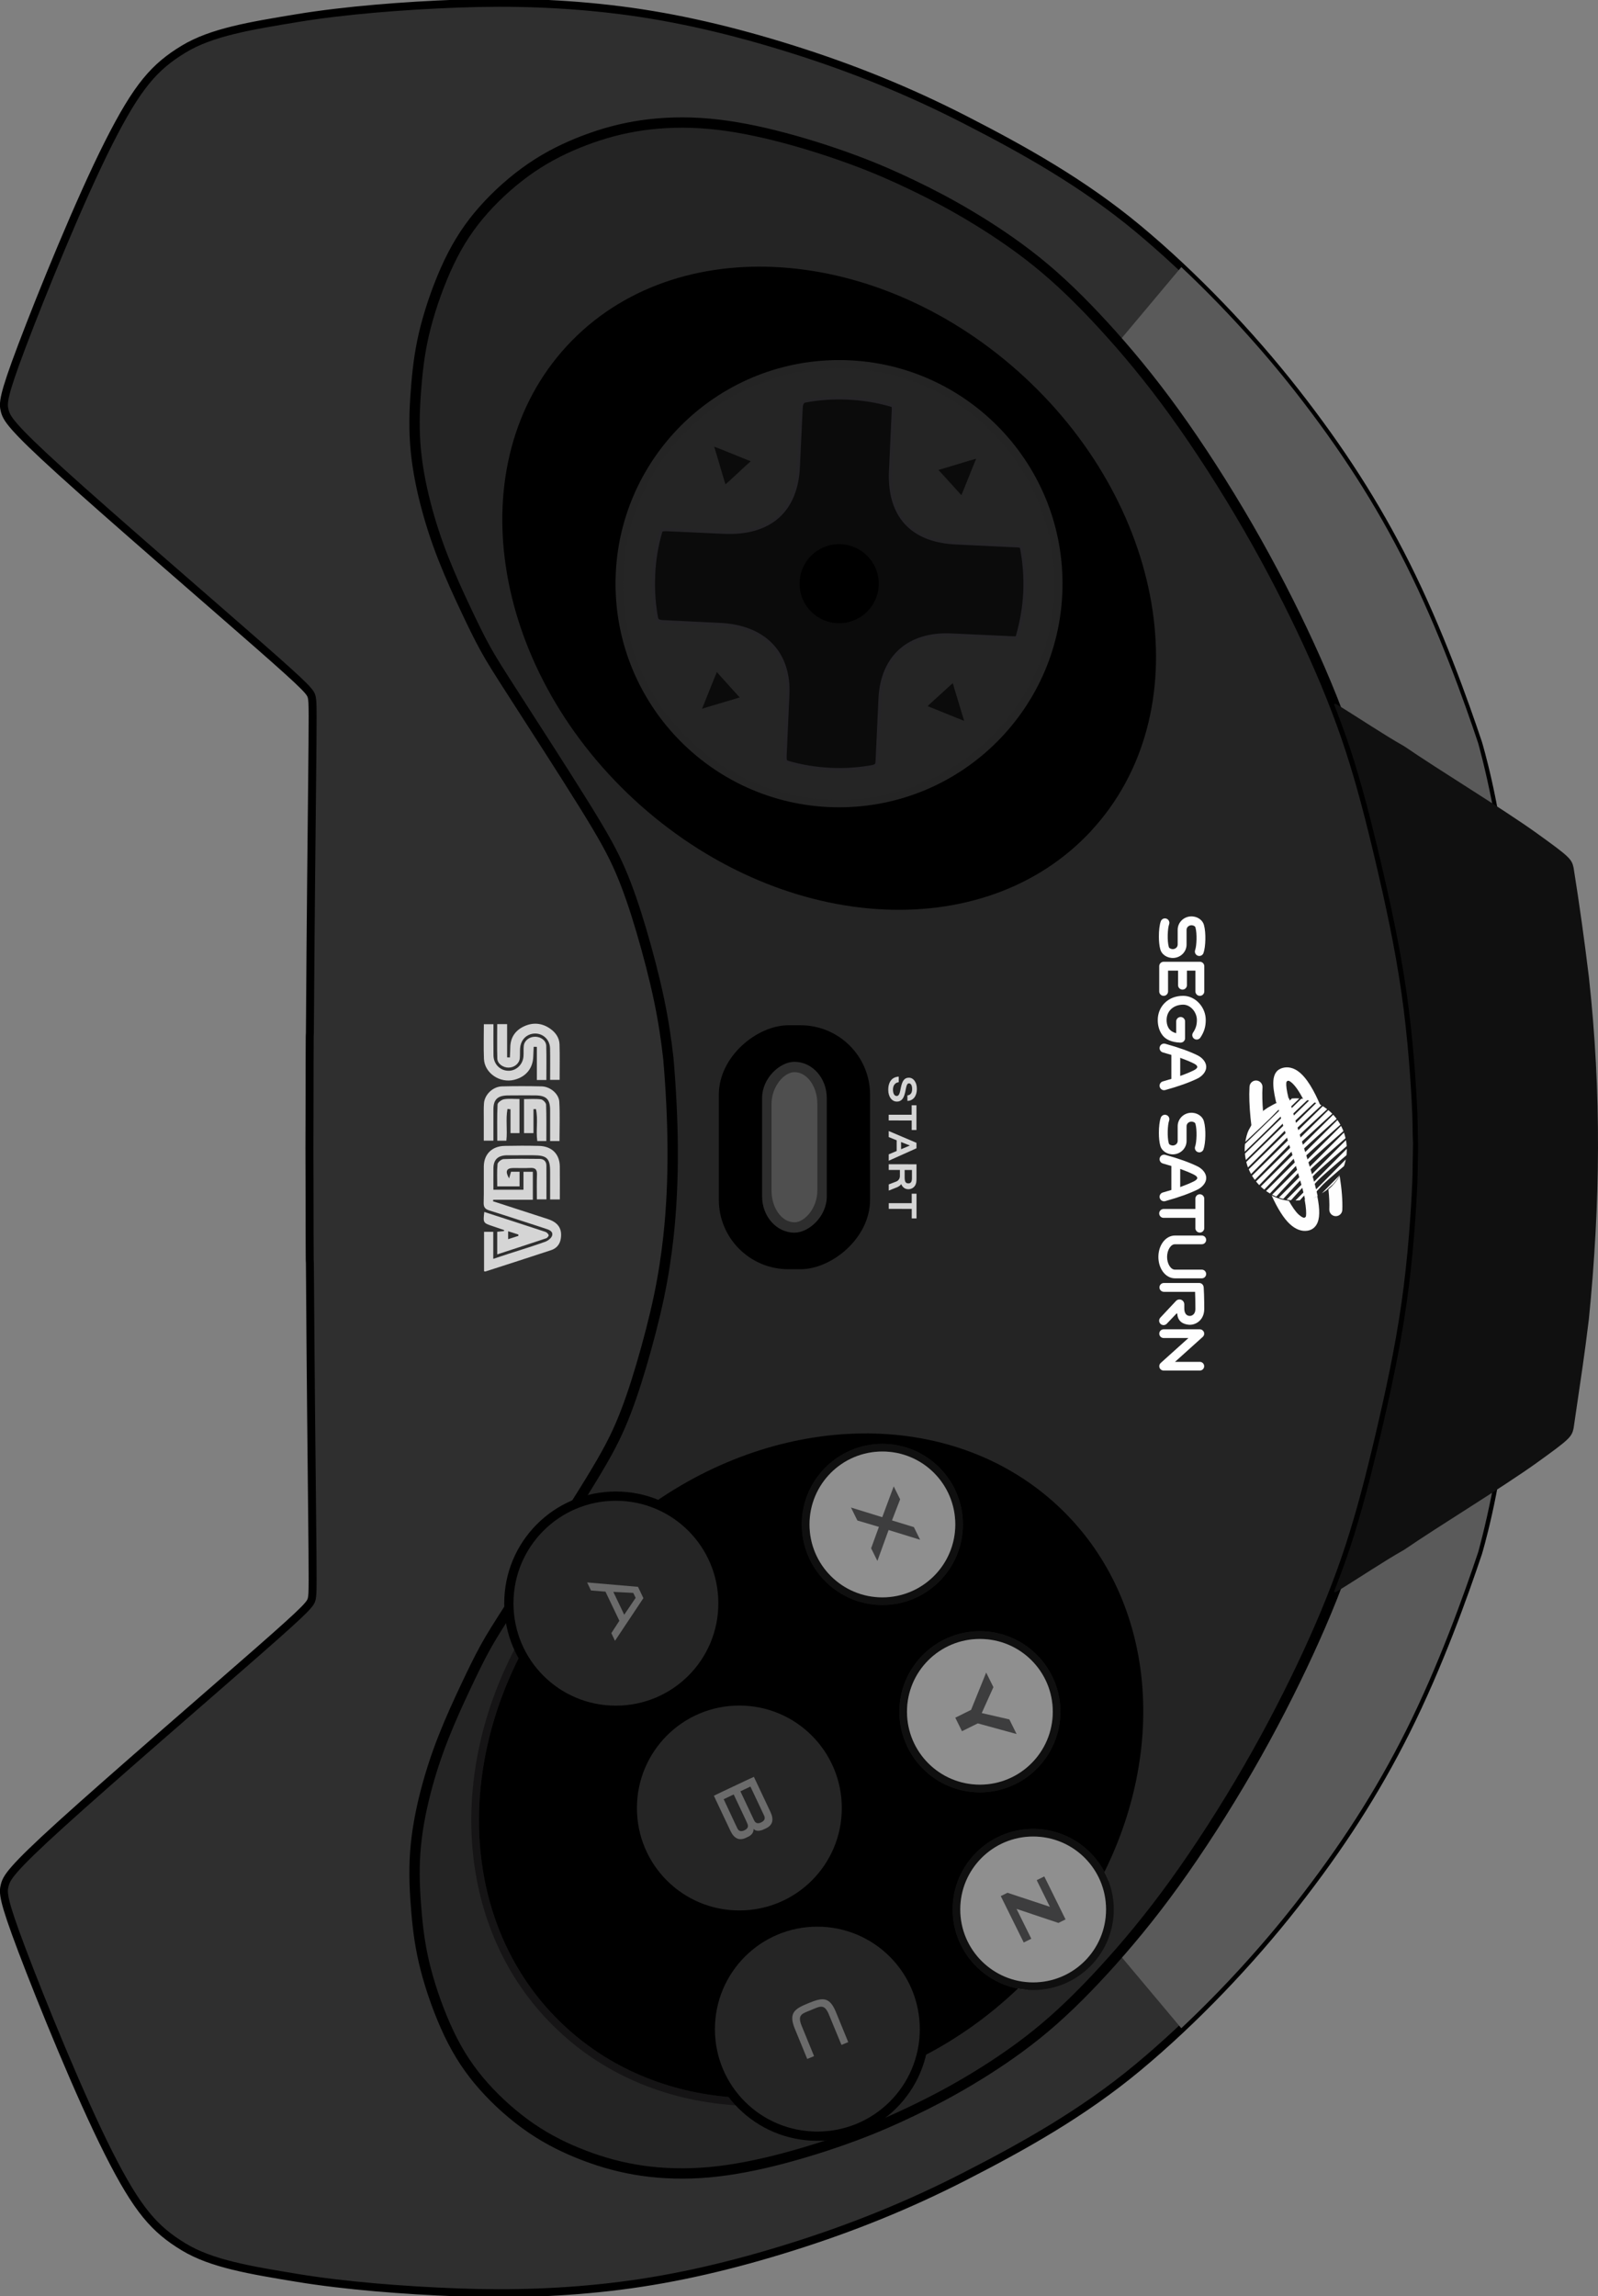 <?xml version="1.0" encoding="UTF-8" standalone="no"?>
<svg
   viewBox="0 0 250 359"
   height="359"
   width="250"
   xml:space="preserve"
   version="1.1"
   id="svg2"
   sodipodi:docname="controller.svg"
   inkscape:version="1.1.2 (0a00cf5339, 2022-02-04)"
   xmlns:inkscape="http://www.inkscape.org/namespaces/inkscape"
   xmlns:sodipodi="http://sodipodi.sourceforge.net/DTD/sodipodi-0.dtd"
   xmlns:xlink="http://www.w3.org/1999/xlink"
   xmlns="http://www.w3.org/2000/svg"
   xmlns:svg="http://www.w3.org/2000/svg"
   xmlns:rdf="http://www.w3.org/1999/02/22-rdf-syntax-ns#"
   xmlns:cc="http://creativecommons.org/ns#"
   xmlns:dc="http://purl.org/dc/elements/1.1/"><rect x="0" y="0" width="250" height="359" fill="#808080" stroke="none"/><sodipodi:namedview
     pagecolor="#ffffff"
     bordercolor="#666666"
     borderopacity="1"
     objecttolerance="10"
     gridtolerance="10"
     guidetolerance="10"
     inkscape:pageopacity="0"
     inkscape:pageshadow="2"
     inkscape:window-width="3840"
     inkscape:window-height="2065"
     id="namedview158"
     showgrid="false"
     inkscape:zoom="2.8284271"
     inkscape:cx="81.84761"
     inkscape:cy="148.31565"
     inkscape:window-x="0"
     inkscape:window-y="0"
     inkscape:window-maximized="1"
     inkscape:current-layer="svg2"
     inkscape:pagecheckerboard="0"
     height="300px" /><defs
     id="defs6"><inkscape:path-effect
       effect="bspline"
       id="path-effect5949"
       is_visible="true"
       lpeversion="1"
       weight="33.333"
       steps="2"
       helper_size="0"
       apply_no_weight="true"
       apply_with_weight="true"
       only_selected="false" /><inkscape:path-effect
       effect="bspline"
       id="path-effect5173"
       is_visible="true"
       lpeversion="1"
       weight="33.333"
       steps="2"
       helper_size="0"
       apply_no_weight="true"
       apply_with_weight="true"
       only_selected="false" /><inkscape:path-effect
       effect="bspline"
       id="path-effect2631"
       is_visible="true"
       lpeversion="1"
       weight="33.333"
       steps="2"
       helper_size="0"
       apply_no_weight="true"
       apply_with_weight="true"
       only_selected="false" /><clipPath
       id="clipPath16"
       clipPathUnits="userSpaceOnUse"><path
         id="path18"
         d="M 0,263.757 H 138.978 V 0 H 0 Z" /></clipPath><clipPath
       id="clipPath28"
       clipPathUnits="userSpaceOnUse"><path
         id="path30"
         d="m 50.528,96.759 h 1.14 v -0.79 h -1.14 z" /></clipPath><clipPath
       id="clipPath44"
       clipPathUnits="userSpaceOnUse"><path
         id="path46"
         d="m 101.788,54.659 h 0.81 v -1.1 h -0.81 z" /></clipPath><clipPath
       id="clipPath60"
       clipPathUnits="userSpaceOnUse"><path
         id="path62"
         d="m 92.388,42.209 h 1.33 v -0.83 h -1.33 z" /></clipPath><clipPath
       id="clipPath76"
       clipPathUnits="userSpaceOnUse"><path
         id="path78"
         d="m 81.038,33.989 h 0.84 v -1.22 h -0.84 z" /></clipPath><clipPath
       id="clipPath96"
       clipPathUnits="userSpaceOnUse"><path
         id="path98"
         d="m 35.738,80.039 h 0.89 v -1.2 h -0.89 z" /></clipPath><clipPath
       id="clipPath112"
       clipPathUnits="userSpaceOnUse"><path
         id="path114"
         d="m 60.008,29.299 h 0.96 v -0.94 h -0.96 z" /></clipPath><clipPath
       id="clipPath28-5"
       clipPathUnits="userSpaceOnUse"><path
         inkscape:connector-curvature="0"
         id="path30-9"
         d="m 50.528,96.759 h 1.14 v -0.79 h -1.14 z" /></clipPath><clipPath
       id="clipPath44-2"
       clipPathUnits="userSpaceOnUse"><path
         inkscape:connector-curvature="0"
         id="path46-2"
         d="m 101.788,54.659 h 0.81 v -1.1 h -0.81 z" /></clipPath><clipPath
       id="clipPath60-8"
       clipPathUnits="userSpaceOnUse"><path
         inkscape:connector-curvature="0"
         id="path62-9"
         d="m 92.388,42.209 h 1.33 v -0.83 h -1.33 z" /></clipPath><clipPath
       id="clipPath76-7"
       clipPathUnits="userSpaceOnUse"><path
         inkscape:connector-curvature="0"
         id="path78-3"
         d="m 81.038,33.989 h 0.84 v -1.22 h -0.84 z" /></clipPath><clipPath
       id="clipPath96-6"
       clipPathUnits="userSpaceOnUse"><path
         inkscape:connector-curvature="0"
         id="path98-1"
         d="m 35.738,80.039 h 0.89 v -1.2 h -0.89 z" /></clipPath><clipPath
       id="clipPath112-2"
       clipPathUnits="userSpaceOnUse"><path
         inkscape:connector-curvature="0"
         id="path114-9"
         d="m 60.008,29.299 h 0.96 v -0.94 h -0.96 z" /></clipPath><clipPath
       id="clipPath28-5-9"
       clipPathUnits="userSpaceOnUse"><path
         inkscape:connector-curvature="0"
         id="path30-9-0"
         d="m 50.528,96.759 h 1.14 v -0.79 h -1.14 z" /></clipPath><clipPath
       id="clipPath44-2-2"
       clipPathUnits="userSpaceOnUse"><path
         inkscape:connector-curvature="0"
         id="path46-2-8"
         d="m 101.788,54.659 h 0.81 v -1.1 h -0.81 z" /></clipPath><clipPath
       id="clipPath60-8-3"
       clipPathUnits="userSpaceOnUse"><path
         inkscape:connector-curvature="0"
         id="path62-9-8"
         d="m 92.388,42.209 h 1.33 v -0.83 h -1.33 z" /></clipPath><clipPath
       id="clipPath76-7-0"
       clipPathUnits="userSpaceOnUse"><path
         inkscape:connector-curvature="0"
         id="path78-3-4"
         d="m 81.038,33.989 h 0.84 v -1.22 h -0.84 z" /></clipPath><clipPath
       id="clipPath96-6-0"
       clipPathUnits="userSpaceOnUse"><path
         inkscape:connector-curvature="0"
         id="path98-1-9"
         d="m 35.738,80.039 h 0.89 v -1.2 h -0.89 z" /></clipPath><clipPath
       id="clipPath112-2-1"
       clipPathUnits="userSpaceOnUse"><path
         inkscape:connector-curvature="0"
         id="path114-9-4"
         d="m 60.008,29.299 h 0.96 v -0.94 h -0.96 z" /></clipPath><inkscape:path-effect
       effect="bspline"
       id="path-effect5949-7"
       is_visible="true"
       lpeversion="1"
       weight="33.333"
       steps="2"
       helper_size="0"
       apply_no_weight="true"
       apply_with_weight="true"
       only_selected="false" /><clipPath
       id="SVGID_00000111171827828242155100000012491264250848628400_-0"><use
         height="100%"
         width="100%"
         y="0"
         x="0"
         id="use7-0"
         style="overflow:visible"
         xlink:href="#SVGID_00000052068003648956797160000015737594502532747400_-8" /></clipPath><clipPath
       id="SVGID_00000138568347635169595380000016016988499261182848_-6"><use
         height="100%"
         width="100%"
         y="0"
         x="0"
         id="use121-9"
         style="overflow:visible"
         xlink:href="#SVGID_00000094604445558093533540000010161811009424118149_-9" /></clipPath><clipPath
       id="SVGID_00000057839868475555079710000008338201844259159948_-4"><use
         height="100%"
         width="100%"
         y="0"
         x="0"
         id="use21-6"
         style="overflow:visible"
         xlink:href="#SVGID_00000166644276158050900770000001045873522556180104_-7" /></clipPath><circle
       r="237.6"
       cy="237.6"
       cx="380.2"
       id="circle5949" /><circle
       id="circle6014"
       cx="380.2"
       cy="237.6"
       r="237.6" /><path
       inkscape:connector-curvature="0"
       d="m 265.2,327.8 c 31.9,-7.2 63.8,-14.2 95.5,-22.4 31.9,-8.4 63.1,-18.5 94.1,-29.9 30.8,-11.3 61.4,-23.3 91.8,-35.5 14.4,-5.8 29,-11.1 43.6,-16.1 8.9,-3.1 17.8,-6.3 26.5,-9.9 -3.6,-36.8 -15.7,-71 -34.1,-101 -27.3,9.8 -55.6,16.6 -83.4,24.7 -31,9.1 -61.9,18.4 -92.7,28.6 -30.8,10.2 -61.3,20.7 -92.1,30.4 -31.1,9.7 -62.4,18.9 -93.4,29.1 -25.9,8.5 -51.6,18.3 -78,25 1.9,35.3 11.6,68.6 27.2,98.1 32.2,-4.6 63.3,-14 95,-21.1 z"
       id="path5958" /><clipPath
       id="clipPath28-5-9-9"
       clipPathUnits="userSpaceOnUse"><path
         inkscape:connector-curvature="0"
         id="path30-9-0-2"
         d="m 50.528,96.759 h 1.14 v -0.79 h -1.14 z" /></clipPath><clipPath
       id="clipPath44-2-2-2"
       clipPathUnits="userSpaceOnUse"><path
         inkscape:connector-curvature="0"
         id="path46-2-8-8"
         d="m 101.788,54.659 h 0.81 v -1.1 h -0.81 z" /></clipPath><clipPath
       id="clipPath60-8-3-9"
       clipPathUnits="userSpaceOnUse"><path
         inkscape:connector-curvature="0"
         id="path62-9-8-7"
         d="m 92.388,42.209 h 1.33 v -0.83 h -1.33 z" /></clipPath><clipPath
       id="clipPath76-7-0-3"
       clipPathUnits="userSpaceOnUse"><path
         inkscape:connector-curvature="0"
         id="path78-3-4-6"
         d="m 81.038,33.989 h 0.84 v -1.22 h -0.84 z" /></clipPath><clipPath
       id="clipPath96-6-0-1"
       clipPathUnits="userSpaceOnUse"><path
         inkscape:connector-curvature="0"
         id="path98-1-9-2"
         d="m 35.738,80.039 h 0.89 v -1.2 h -0.89 z" /></clipPath><clipPath
       id="clipPath112-2-1-9"
       clipPathUnits="userSpaceOnUse"><path
         inkscape:connector-curvature="0"
         id="path114-9-4-3"
         d="m 60.008,29.299 h 0.96 v -0.94 h -0.96 z" /></clipPath><inkscape:path-effect
       effect="bspline"
       id="path-effect4978-13"
       is_visible="true"
       weight="33.333"
       steps="2"
       helper_size="0"
       apply_no_weight="true"
       apply_with_weight="true"
       only_selected="false"
       lpeversion="0" /><radialGradient
       spreadMethod="pad"
       gradientTransform="matrix(207.425,-21.51,-19.788,-190.879,415.48,501.288)"
       gradientUnits="userSpaceOnUse"
       id="radialGradient7936"
       fy="0"
       fx="0"
       r="1"
       cy="0"
       cx="0"><stop
         offset="0"
         style="stop-color:#000000;stop-opacity:1"
         id="stop7928" /><stop
         offset="1"
         style="stop-color:#424242;stop-opacity:1"
         id="stop7934" /></radialGradient><inkscape:path-effect
       effect="bspline"
       id="path-effect4965"
       is_visible="true"
       weight="33.333"
       steps="2"
       helper_size="0"
       apply_no_weight="true"
       apply_with_weight="true"
       only_selected="false"
       lpeversion="0" /><inkscape:path-effect
       effect="bspline"
       id="path-effect4969"
       is_visible="true"
       weight="33.333"
       steps="2"
       helper_size="0"
       apply_no_weight="true"
       apply_with_weight="true"
       only_selected="false"
       lpeversion="0" /><inkscape:path-effect
       effect="bspline"
       id="path-effect4978"
       is_visible="true"
       weight="33.333"
       steps="2"
       helper_size="0"
       apply_no_weight="true"
       apply_with_weight="true"
       only_selected="false"
       lpeversion="0" /><inkscape:path-effect
       effect="bspline"
       id="path-effect4969-3"
       is_visible="true"
       weight="33.333"
       steps="2"
       helper_size="0"
       apply_no_weight="true"
       apply_with_weight="true"
       only_selected="false"
       lpeversion="0" /><inkscape:path-effect
       effect="bspline"
       id="path-effect4965-1"
       is_visible="true"
       weight="33.333"
       steps="2"
       helper_size="0"
       apply_no_weight="true"
       apply_with_weight="true"
       only_selected="false"
       lpeversion="0" /><clipPath
       id="SVGID_00000111171827828242155100000012491264250848628400_-0-3"><use
         height="100%"
         width="100%"
         y="0"
         x="0"
         id="use7-0-9"
         style="overflow:visible"
         xlink:href="#SVGID_00000052068003648956797160000015737594502532747400_-8" /></clipPath><clipPath
       id="SVGID_00000138568347635169595380000016016988499261182848_-6-0"><use
         height="100%"
         width="100%"
         y="0"
         x="0"
         id="use121-9-8"
         style="overflow:visible"
         xlink:href="#SVGID_00000094604445558093533540000010161811009424118149_-9" /></clipPath><clipPath
       id="SVGID_00000057839868475555079710000008338201844259159948_-4-8"><use
         height="100%"
         width="100%"
         y="0"
         x="0"
         id="use21-6-5"
         style="overflow:visible"
         xlink:href="#SVGID_00000166644276158050900770000001045873522556180104_-7" /></clipPath><radialGradient
       spreadMethod="pad"
       gradientTransform="matrix(207.425,-21.51,-19.788,-190.879,415.48,501.288)"
       gradientUnits="userSpaceOnUse"
       id="radialGradient7748"
       fy="0"
       fx="0"
       r="1"
       cy="0"
       cx="0"><stop
         offset="0"
         style="stop-color:#1c1c1c;stop-opacity:1"
         id="stop7740" /><stop
         offset="1"
         style="stop-color:#7a7a7a;stop-opacity:1"
         id="stop7746" /></radialGradient><circle
       r="237.6"
       cy="237.6"
       cx="380.2"
       id="circle5949-3" /><circle
       id="circle6014-3"
       cx="380.2"
       cy="237.6"
       r="237.6" /><path
       inkscape:connector-curvature="0"
       d="m 265.2,327.8 c 31.9,-7.2 63.8,-14.2 95.5,-22.4 31.9,-8.4 63.1,-18.5 94.1,-29.9 30.8,-11.3 61.4,-23.3 91.8,-35.5 14.4,-5.8 29,-11.1 43.6,-16.1 8.9,-3.1 17.8,-6.3 26.5,-9.9 -3.6,-36.8 -15.7,-71 -34.1,-101 -27.3,9.8 -55.6,16.6 -83.4,24.7 -31,9.1 -61.9,18.4 -92.7,28.6 -30.8,10.2 -61.3,20.7 -92.1,30.4 -31.1,9.7 -62.4,18.9 -93.4,29.1 -25.9,8.5 -51.6,18.3 -78,25 1.9,35.3 11.6,68.6 27.2,98.1 32.2,-4.6 63.3,-14 95,-21.1 z"
       id="path5958-8" /><clipPath
       id="SVGID_00000111171827828242155100000012491264250848628400_-0-3-7"><use
         height="100%"
         width="100%"
         y="0"
         x="0"
         id="use7-0-9-6"
         style="overflow:visible"
         xlink:href="#SVGID_00000052068003648956797160000015737594502532747400_-8" /></clipPath><clipPath
       id="SVGID_00000138568347635169595380000016016988499261182848_-6-0-1"><use
         height="100%"
         width="100%"
         y="0"
         x="0"
         id="use121-9-8-3"
         style="overflow:visible"
         xlink:href="#SVGID_00000094604445558093533540000010161811009424118149_-9" /></clipPath><clipPath
       id="SVGID_00000057839868475555079710000008338201844259159948_-4-8-2"><use
         height="100%"
         width="100%"
         y="0"
         x="0"
         id="use21-6-5-1"
         style="overflow:visible"
         xlink:href="#SVGID_00000166644276158050900770000001045873522556180104_-7" /></clipPath><circle
       r="237.6"
       cy="237.6"
       cx="380.2"
       id="circle17180-4" /><circle
       id="circle17217-9"
       cx="380.2"
       cy="237.6"
       r="237.6" /><path
       inkscape:connector-curvature="0"
       d="m 265.2,327.8 c 31.9,-7.2 63.8,-14.2 95.5,-22.4 31.9,-8.4 63.1,-18.5 94.1,-29.9 30.8,-11.3 61.4,-23.3 91.8,-35.5 14.4,-5.8 29,-11.1 43.6,-16.1 8.9,-3.1 17.8,-6.3 26.5,-9.9 -3.6,-36.8 -15.7,-71 -34.1,-101 -27.3,9.8 -55.6,16.6 -83.4,24.7 -31,9.1 -61.9,18.4 -92.7,28.6 -30.8,10.2 -61.3,20.7 -92.1,30.4 -31.1,9.7 -62.4,18.9 -93.4,29.1 -25.9,8.5 -51.6,18.3 -78,25 1.9,35.3 11.6,68.6 27.2,98.1 32.2,-4.6 63.3,-14 95,-21.1 z"
       id="path17225-9" /><clipPath
       id="SVGID_00000111171827828242155100000012491264250848628400_-0-5"><use
         height="100%"
         width="100%"
         y="0"
         x="0"
         id="use7-0-4"
         style="overflow:visible"
         xlink:href="#SVGID_00000052068003648956797160000015737594502532747400_-8" /></clipPath><clipPath
       id="SVGID_00000138568347635169595380000016016988499261182848_-6-8"><use
         height="100%"
         width="100%"
         y="0"
         x="0"
         id="use121-9-1"
         style="overflow:visible"
         xlink:href="#SVGID_00000094604445558093533540000010161811009424118149_-9" /></clipPath><circle
       r="237.6"
       cy="237.6"
       cx="380.2"
       id="circle11060" /><circle
       id="circle11097"
       cx="380.2"
       cy="237.6"
       r="237.6" /><clipPath
       id="SVGID_00000138568347635169595380000016016988499261182848_-6-5"><use
         height="100%"
         width="100%"
         y="0"
         x="0"
         id="use121-9-17"
         style="overflow:visible"
         xlink:href="#SVGID_00000094604445558093533540000010161811009424118149_-9" /></clipPath><circle
       id="circle6014-4"
       cx="380.2"
       cy="237.6"
       r="237.6" /></defs><g
     style="fill:#fefefe;fill-opacity:1"
     transform="matrix(0,0.032,-0.032,0,207.829,167.367)"
     id="g16"><g
       style="fill:#fefefe;fill-opacity:1"
       id="g14"><defs
         id="defs5"><circle
           r="237.6"
           cy="237.6"
           cx="380.2"
           id="circle10536" /></defs><clipPath
         id="clipPath5008"><use
           height="100%"
           width="100%"
           y="0"
           x="0"
           id="use5006"
           style="overflow:visible"
           xlink:href="#SVGID_00000052068003648956797160000015737594502532747400_-8" /></clipPath><g
         style="fill:#fefefe;fill-opacity:1"
         id="g12"
         clip-path="url(#SVGID_00000111171827828242155100000012491264250848628400_-0)"><path
           style="fill:#fefefe;fill-opacity:1"
           inkscape:connector-curvature="0"
           id="polygon10"
           d="m 128.4,281.2 35.7,74.4 117.7,114.4 38.3,4.6 z" /></g></g></g><g
     style="fill:#fefefe;fill-opacity:1"
     transform="matrix(0,0.032,-0.032,0,207.829,167.367)"
     id="g128"><defs
       id="defs119"><circle
         id="circle10573"
         cx="380.2"
         cy="237.6"
         r="237.6" /></defs><clipPath
       id="clipPath5077"><use
         xlink:href="#SVGID_00000094604445558093533540000010161811009424118149_-9"
         style="overflow:visible"
         id="use5075"
         x="0"
         y="0"
         width="100%"
         height="100%" /></clipPath><g
       style="fill:#fefefe;fill-opacity:1"
       clip-path="url(#SVGID_00000138568347635169595380000016016988499261182848_-6)"
       id="g126"><path
         style="fill:#fefefe;fill-opacity:1"
         transform="matrix(0.707,-0.707,0.707,0.707,112.19,415.162)"
         d="m 548.7,44.7 h 17 v 55 h -17 z"
         id="rect124"
         inkscape:connector-curvature="0" /></g></g><g
     style="fill:#fefefe;fill-opacity:1"
     transform="matrix(0,0.032,-0.032,0,207.829,167.367)"
     id="g28"><g
       style="fill:#fefefe;fill-opacity:1"
       id="g26"><defs
         id="defs19"><path
           inkscape:connector-curvature="0"
           d="m 265.2,327.8 c 31.9,-7.2 63.8,-14.2 95.5,-22.4 31.9,-8.4 63.1,-18.5 94.1,-29.9 30.8,-11.3 61.4,-23.3 91.8,-35.5 14.4,-5.8 29,-11.1 43.6,-16.1 8.9,-3.1 17.8,-6.3 26.5,-9.9 -3.6,-36.8 -15.7,-71 -34.1,-101 -27.3,9.8 -55.6,16.6 -83.4,24.7 -31,9.1 -61.9,18.4 -92.7,28.6 -30.8,10.2 -61.3,20.7 -92.1,30.4 -31.1,9.7 -62.4,18.9 -93.4,29.1 -25.9,8.5 -51.6,18.3 -78,25 1.9,35.3 11.6,68.6 27.2,98.1 32.2,-4.6 63.3,-14 95,-21.1 z"
           id="path10581" /></defs><clipPath
         id="clipPath5018"><use
           height="100%"
           width="100%"
           y="0"
           x="0"
           id="use5016"
           style="overflow:visible"
           xlink:href="#SVGID_00000166644276158050900770000001045873522556180104_-7" /></clipPath><path
         style="fill:#fefefe;fill-opacity:1"
         inkscape:connector-curvature="0"
         id="path24"
         clip-path="url(#SVGID_00000057839868475555079710000008338201844259159948_-4)"
         d="m 124.5,451.7 c -11.5,0 -22.7,-0.3 -33.6,-0.8 -16.5,-0.8 -29.6,-14.5 -29,-31.1 0.6,-16.7 14.8,-29.7 31.5,-28.8 93.7,4.8 220.6,-13.8 339.5,-49.4 116.2,-35 207.8,-80.7 245.2,-122.4 4.4,-4.9 10.8,-12.9 13.6,-21 1.9,-5.5 -1.5,-11.5 -7.3,-12.5 C 671.9,183.6 644,183.4 583.9,197.8 520.1,213.1 440.7,239.5 364,265.1 284.5,291.6 209.4,316.6 149.3,330.5 88.8,344.3 24.6,352.4 5.8,306.9 -1.7,289 -5.7,260.7 17.3,227.6 66.8,156.4 218.6,102.5 304.5,76.8 433.5,37.9 571,15 654.8,18.2 671.4,18.8 684.3,32.7 683.6,49.3 683,66 669.1,78.9 652.5,78.2 574.8,75.2 444.9,97.1 321.5,134.1 191.8,173 94,221.9 66.3,261.6 c -1.4,2.1 -2.6,4 -3.5,5.8 -2.6,4.9 -0.5,13 8.2,13.8 13.1,1.2 38.1,-1.9 83.5,-14.2 54.6,-14.5 120.3,-35.9 190.1,-59.2 199.2,-66.4 324.2,-104.2 379.3,-70.9 15.4,9.3 25.1,23.6 27.9,41.3 4.4,26.9 -5.5,54.1 -29.5,80.7 -45,50.3 -144.4,101.3 -272.6,139.8 -112.9,34.2 -229.3,53 -325.2,53 z" /></g></g><g
     style="fill:#fefefe;fill-opacity:1"
     transform="matrix(-2.7472094e-4,0.034,-0.034,-2.7472094e-4,210.607,166.859)"
     id="g128-6"><defs
       id="defs119-9"><circle
         id="circle94233"
         cx="380.2"
         cy="237.6"
         r="237.6" /></defs><clipPath
       id="clipPath5077-2"><use
         xlink:href="#SVGID_00000094604445558093533540000010161811009424118149_-9"
         style="overflow:visible"
         id="use5075-2"
         x="0"
         y="0"
         width="100%"
         height="100%" /></clipPath><g
       style="fill:#fefefe;fill-opacity:1"
       clip-path="url(#SVGID_00000138568347635169595380000016016988499261182848_-6-5)"
       id="g126-6"><path
         style="fill:#fefefe;fill-opacity:1"
         transform="matrix(0.707,-0.707,0.707,0.707,112.19,415.162)"
         d="m 548.7,44.7 h 17 v 55 h -17 z"
         id="rect124-4"
         inkscape:connector-curvature="0" /></g></g><g
     id="g101312"
     transform="translate(0.614,0.441)"><path
       id="path2629"
       style="fill:#2f2f2f;fill-opacity:1;stroke:#000000;stroke-width:1.243;stroke-miterlimit:4;stroke-dasharray:none;stroke-opacity:1"
       d="m 234.803,141.306 c -0.034,-1.649 -0.145,-3.203 -0.272,-4.629 -1.014,-11.413 -3.894,-20.925 -3.894,-20.925 -2.18,-6.519 -6.142,-17.629 -11.264,-27.853 C 214.601,78.371 209.091,69.835 202.008,60.786 194.925,51.738 186.143,42.56 177.437,35.322 168.731,28.084 159.368,22.904 150.416,18.31 141.464,13.717 132.665,10.195 123.379,7.272 114.093,4.349 105.201,2.264 96.426,1.157 87.65,0.05 79.313,-0.185 70.981,0.126 62.65,0.436 53.308,1.166 45.913,2.386 38.517,3.605 32.485,4.59 28.114,7.241 23.578,9.992 20.9,12.974 16.377,21.917 11.854,30.86 5.839,45.67 2.832,53.616 c -3.007,7.946 -3.009,9.028 -2.704,10.181 0.304,1.153 0.914,2.377 8.819,9.54 7.905,7.163 23.165,20.313 30.946,27.135 7.78,6.822 8.11,7.34 8.275,8.154 0.166,0.814 0.166,1.927 0.029,15.111 -0.036,3.509 -0.22,19.789 -0.33,37.24 -0.006,0.218 -0.024,0.412 -0.027,0.636 -0.027,2.552 -0.015,6.015 -0.024,9.011 -0.012,2.938 -0.021,5.6 -0.024,8.436 0.004,2.836 0.012,5.497 0.024,8.436 0.008,2.996 -0.002,6.458 0.024,9.011 0.002,0.224 0.021,0.418 0.027,0.636 0.111,17.451 0.294,33.731 0.33,37.24 0.137,13.185 0.137,14.297 -0.029,15.111 -0.166,0.814 -0.495,1.332 -8.275,8.154 -7.78,6.822 -23.041,19.972 -30.946,27.135 -7.905,7.163 -8.515,8.387 -8.819,9.54 -0.304,1.153 -0.303,2.235 2.704,10.181 3.007,7.946 9.022,22.755 13.545,31.698 4.523,8.943 7.2,11.926 11.737,14.677 4.371,2.651 10.403,3.636 17.798,4.855 7.395,1.219 16.738,1.95 25.069,2.26 8.331,0.31 16.668,0.075 25.445,-1.032 8.775,-1.107 17.666,-3.192 26.952,-6.115 9.286,-2.923 18.085,-6.444 27.037,-11.038 8.952,-4.593 18.315,-9.774 27.02,-17.012 8.706,-7.238 17.488,-16.416 24.571,-25.464 7.083,-9.049 12.593,-17.584 17.366,-27.113 5.121,-10.224 9.083,-21.334 11.264,-27.853 0,0 2.879,-9.512 3.894,-20.925 1.014,-11.413 0.508,-68.591 0.272,-80.134 z"
       sodipodi:nodetypes="sscsssssssssssssssscscccsccssssssssssssssscss" /><path
       id="path2629-5"
       style="fill:#5a5a5a;fill-opacity:1;stroke-width:1.243px"
       d="m 232.854,125.29 c -1.093,-5.587 -2.216,-9.538 -2.216,-9.538 -2.18,-6.519 -6.142,-17.629 -11.264,-27.853 -4.773,-9.529 -10.284,-18.064 -17.366,-27.113 -5.245,-6.7 -11.426,-13.462 -17.813,-19.464 l -9.88,11.773 c 2.828,3.221 5.726,6.72 8.788,10.958 3.874,5.363 7.961,11.718 11.579,17.983 3.618,6.265 6.768,12.44 9.404,18.155 1.506,3.265 2.807,6.379 4.01,9.465 l 0.002,0.002 z" /><path
       id="path2629-5-9"
       style="fill:#5a5a5a;fill-opacity:1;stroke-width:1.243px"
       d="m 232.854,232.723 c -1.093,5.587 -2.216,9.538 -2.216,9.538 -2.18,6.519 -6.142,17.629 -11.264,27.853 -4.773,9.529 -10.284,18.064 -17.366,27.113 -5.245,6.7 -11.426,13.462 -17.813,19.464 l -9.88,-11.773 c 2.828,-3.221 5.726,-6.72 8.788,-10.958 3.874,-5.363 7.961,-11.718 11.579,-17.983 3.618,-6.265 6.768,-12.44 9.404,-18.155 1.506,-3.265 2.807,-6.379 4.01,-9.465 l 0.002,-0.002 z" /><path
       id="path5171"
       style="fill:#242424;fill-opacity:1;stroke:#000000;stroke-width:1.616;stroke-miterlimit:4;stroke-dasharray:none;stroke-opacity:1"
       d="m 221.255,178.269 c -0.006,-0.463 -0.04,-0.847 -0.053,-1.279 -0.017,-1.009 -0.006,-1.822 -0.058,-3.095 -0.203,-4.897 -0.689,-12.094 -1.711,-19.24 -1.022,-7.146 -2.579,-14.241 -4.078,-20.605 -1.499,-6.364 -2.943,-11.997 -4.726,-17.442 -1.784,-5.444 -3.906,-10.699 -6.542,-16.415 -2.636,-5.716 -5.786,-11.89 -9.404,-18.155 -3.618,-6.265 -7.705,-12.62 -11.579,-17.983 -3.874,-5.363 -7.534,-9.732 -11.048,-13.562 -3.514,-3.83 -6.882,-7.12 -10.463,-10.004 -3.58,-2.883 -7.337,-5.338 -10.613,-7.285 -3.276,-1.947 -6.053,-3.375 -8.802,-4.695 -2.75,-1.32 -5.472,-2.53 -8.831,-3.789 -3.359,-1.259 -7.355,-2.566 -11.319,-3.617 -3.964,-1.051 -7.898,-1.847 -11.64,-2.187 -3.742,-0.34 -7.295,-0.227 -10.528,0.235 -3.234,0.463 -6.176,1.28 -9.021,2.36 -2.845,1.079 -5.635,2.438 -8.334,4.28 -2.699,1.842 -5.322,4.174 -7.479,6.608 -2.157,2.434 -3.849,4.971 -5.36,8.118 -1.511,3.147 -2.84,6.905 -3.68,10.147 -0.84,3.242 -1.189,5.968 -1.444,8.914 -0.256,2.946 -0.418,6.113 -0.197,9.292 0.221,3.18 0.824,6.373 1.605,9.409 0.78,3.036 1.738,5.915 2.833,8.693 1.095,2.777 2.327,5.453 3.43,7.795 1.103,2.341 2.076,4.347 3.054,6.127 0.978,1.78 1.961,3.335 4.833,7.795 2.872,4.46 7.632,11.828 10.705,16.776 3.073,4.949 4.44,7.449 5.644,10.239 1.204,2.791 2.257,5.922 3.28,9.385 1.023,3.463 2.028,7.307 2.748,10.725 0.72,3.418 1.161,6.472 1.478,9.329 0.797,9.438 0.989,18.815 0,27.834 -0.317,2.857 -0.759,5.913 -1.478,9.331 -0.72,3.418 -1.725,7.259 -2.748,10.722 -1.023,3.463 -2.076,6.594 -3.28,9.385 -1.204,2.79 -2.571,5.293 -5.644,10.242 -3.073,4.949 -7.833,12.316 -10.705,16.776 -2.872,4.46 -3.855,6.012 -4.833,7.792 -0.978,1.78 -1.951,3.788 -3.054,6.129 -1.103,2.341 -2.335,5.017 -3.43,7.795 -1.095,2.777 -2.053,5.657 -2.833,8.693 -0.78,3.036 -1.384,6.229 -1.605,9.409 -0.221,3.18 -0.059,6.346 0.197,9.292 0.256,2.946 0.605,5.672 1.444,8.914 0.84,3.242 2.169,7 3.68,10.147 1.511,3.147 3.203,5.681 5.36,8.115 2.157,2.434 4.78,4.768 7.479,6.61 2.699,1.842 5.489,3.198 8.334,4.277 2.845,1.079 5.787,1.899 9.021,2.362 3.234,0.463 6.786,0.576 10.528,0.235 3.742,-0.34 7.675,-1.136 11.64,-2.187 3.964,-1.051 7.96,-2.358 11.319,-3.617 3.359,-1.259 6.082,-2.472 8.831,-3.792 2.75,-1.32 5.526,-2.746 8.802,-4.692 3.276,-1.947 7.033,-4.402 10.613,-7.285 3.58,-2.883 6.949,-6.174 10.463,-10.004 3.514,-3.83 7.174,-8.2 11.048,-13.562 3.874,-5.363 7.961,-11.718 11.579,-17.983 3.618,-6.265 6.768,-12.44 9.404,-18.155 2.636,-5.716 4.758,-10.973 6.542,-16.417 1.784,-5.444 3.227,-11.075 4.726,-17.439 1.499,-6.364 3.056,-13.458 4.078,-20.605 1.022,-7.146 1.509,-14.343 1.711,-19.24 0.053,-1.273 0.041,-2.086 0.058,-3.095 0.02,-0.634 0.036,-1.36 0.039,-2.068 -8.6e-4,-0.226 0.017,-0.574 0.015,-0.791 z"
       sodipodi:nodetypes="sccssssssssssssssssssssssssssssssccsssssssssssssssssssssssssssssssccs" /><path
       id="path5947"
       style="fill:#101010;fill-opacity:1;stroke:none;stroke-width:1.243px;stroke-linecap:butt;stroke-linejoin:miter;stroke-opacity:1"
       d="m 247.96,152.324 c -0.721,-5.922 -1.457,-11.216 -2.394,-17.099 -0.304,-1.362 -0.626,-1.697 -5.809,-5.421 -5.183,-3.724 -15.14,-9.76 -20.668,-13.548 -3.479,-1.97 -7.217,-4.521 -10.783,-6.68 -0.078,0.028 -0.146,0.075 -0.209,0.138 0.903,2.315 1.765,4.614 2.529,6.947 1.784,5.444 3.227,11.078 4.726,17.442 1.499,6.364 3.056,13.458 4.078,20.605 1.022,7.146 1.509,14.343 1.711,19.24 0.035,0.852 0.041,1.501 0.046,2.139 h -0.005 c 0.002,0.213 0.01,0.46 0.015,0.694 0.001,0.089 8.7e-4,0.172 0.002,0.265 9.3e-4,0.03 0.004,0.06 0.005,0.09 0.017,0.588 0.032,1.229 0.034,1.869 -6e-5,0.015 -1.1e-4,0.037 0,0.053 -1.2e-4,0.017 -6e-5,0.04 0,0.056 -0.003,0.64 -0.017,1.281 -0.034,1.869 -9.9e-4,0.03 -0.004,0.059 -0.005,0.09 -0.002,0.092 -0.001,0.175 -0.002,0.265 -0.005,0.234 -0.013,0.481 -0.015,0.694 h 0.005 c -0.006,0.638 -0.011,1.286 -0.046,2.139 -0.203,4.897 -0.689,12.094 -1.711,19.24 -1.022,7.146 -2.579,14.241 -4.078,20.605 -1.499,6.364 -2.943,11.997 -4.726,17.442 -0.764,2.333 -1.627,4.633 -2.529,6.948 0.062,0.064 0.131,0.111 0.209,0.138 3.566,-2.16 7.304,-4.711 10.783,-6.68 5.528,-3.788 15.485,-9.824 20.668,-13.548 5.183,-3.724 5.505,-4.058 5.809,-5.421 1.264,-8.612 1.672,-11.175 2.394,-17.097 1.801,-18.066 1.999,-35.329 0,-53.473 z"
       sodipodi:nodetypes="ccscccssssccccccccccccccssscccscccc" /><g
       id="g10316-1"
       transform="matrix(0,0.766,-0.766,0,-41.025,20.914)"><g
         transform="matrix(0,-1.25,-1.25,0,231.614,-151.618)"
         id="g240-7-6-2"><path
           id="path242-7-2-7"
           style="fill:#d5d5d5;fill-opacity:1;fill-rule:nonzero;stroke:none"
           d="M 0,0 V 6.437 H 1.505 V 2.025 c 0.971,0.321 1.76,0.586 2.553,0.843 1.975,0.64 3.967,1.238 5.918,1.941 0.472,0.17 1.057,0.629 1.155,1.049 C 11.295,6.565 10.562,6.794 9.955,6.99 6.927,7.969 3.91,8.976 0.872,9.923 c -0.714,0.222 -0.954,0.547 -0.935,1.265 0.054,1.975 0.005,3.952 0.023,5.927 0.018,2.002 1.328,3.311 3.4,3.355 1.866,0.039 3.735,0.043 5.601,-10e-4 2.104,-0.048 3.385,-1.315 3.414,-3.338 0.025,-1.781 0.005,-3.562 0.005,-5.406 h -1.585 c 0,1.53 0,3.052 0,4.574 10e-4,2.147 -0.518,2.64 -2.782,2.641 -1.408,0 -2.817,0.006 -4.226,-0.002 C 2.28,18.929 1.546,18.243 1.531,16.825 1.519,15.673 1.528,14.522 1.528,13.311 h 4.914 v 2.931 H 7.971 V 11.676 H 1.498 C 1.488,11.593 1.478,11.51 1.468,11.427 4.444,10.461 7.42,9.493 10.397,8.53 12.099,7.979 12.791,6.965 12.539,5.33 12.4,4.42 11.869,3.746 10.968,3.448 7.394,2.265 3.807,1.118 0.224,-0.038 0.17,-0.055 0.098,-0.018 0,0"
           inkscape:connector-curvature="0" /></g><g
         transform="matrix(0,-1.25,-1.25,0,181.193,-151.577)"
         id="g244-6-2-0"><path
           id="path246-7-4-9"
           style="fill:#d5d5d5;fill-opacity:1;fill-rule:nonzero;stroke:none"
           d="m 0,0 h 1.567 c 0,-1.717 -0.019,-3.401 0.006,-5.085 0.02,-1.409 1.043,-2.462 2.381,-2.512 1.308,-0.05 2.427,0.992 2.525,2.377 0.039,0.563 -0.015,1.133 0.045,1.692 0.093,0.862 0.905,1.49 1.844,1.489 0.951,-10e-4 1.801,-0.622 1.826,-1.491 0.054,-1.842 0.017,-3.685 0.017,-5.577 h -1.55 v 2.802 2.612 C 8.487,-3.692 8.313,-3.69 8.139,-3.688 8.116,-4.204 8.084,-4.72 8.072,-5.237 8.027,-7.183 6.893,-8.589 4.967,-9.074 2.615,-9.667 0.112,-7.979 0.015,-5.654 -0.061,-3.81 0,-1.96 0,0"
           inkscape:connector-curvature="0" /></g><g
         transform="matrix(0,-1.25,-1.25,0,181.174,-154.304)"
         id="g248-3-7-3"><path
           id="path250-6-9-6"
           style="fill:#d5d5d5;fill-opacity:1;fill-rule:nonzero;stroke:none"
           d="m 0,0 h 1.619 v -5.433 c 0.151,0 0.303,-0.001 0.455,-0.001 0.022,0.554 0.055,1.107 0.065,1.662 0.027,1.555 0.771,2.712 2.203,3.394 1.459,0.694 2.92,0.587 4.261,-0.328 0.92,-0.627 1.543,-1.494 1.578,-2.586 0.061,-1.908 0.017,-3.82 0.017,-5.805 H 8.645 c 0,1.714 0.029,3.43 -0.008,5.145 C 8.6,-2.25 7.011,-1.145 5.41,-1.659 4.447,-1.968 3.8,-2.851 3.734,-3.983 3.702,-4.515 3.742,-5.052 3.688,-5.581 3.6,-6.439 2.792,-7.089 1.866,-7.099 0.941,-7.109 0.04,-6.46 0.016,-5.622 -0.036,-3.779 0,-1.935 0,0"
           inkscape:connector-curvature="0" /></g><g
         transform="matrix(0,-1.25,-1.25,0,205.035,-167.026)"
         id="g252-5-3-0"><path
           id="path254-6-9-6"
           style="fill:#d5d5d5;fill-opacity:1;fill-rule:nonzero;stroke:none"
           d="m 0,0 h -1.532 c 0,1.698 0.002,3.38 0,5.061 -0.002,1.768 -0.627,2.384 -2.457,2.396 -1.473,0.009 -2.946,0.004 -4.419,-0.007 -1.7,-0.013 -2.385,-0.666 -2.389,-2.269 -0.005,-1.686 -10e-4,-3.372 -10e-4,-5.121 h -1.573 c 0,1.258 -0.002,2.497 0.001,3.735 0.002,0.784 -0.026,1.57 0.029,2.35 0.102,1.437 1.446,2.745 2.95,2.782 2.158,0.053 4.32,0.05 6.479,0.001 1.383,-0.032 2.806,-1.2 2.88,-2.521 C 0.087,4.292 0,2.166 0,0"
           inkscape:connector-curvature="0" /></g><g
         transform="matrix(0,-1.25,-1.25,0,223.452,-156.533)"
         id="g256-3-2-2"><path
           id="path258-9-6-6"
           style="fill:#d5d5d5;fill-opacity:1;fill-rule:nonzero;stroke:none"
           d="m 0,0 v -1.294 c 0.624,0.202 1.153,0.373 1.682,0.543 C 1.678,-0.676 1.673,-0.602 1.668,-0.528 1.156,-0.366 0.645,-0.204 0,0 M -3.897,3.152 C -0.524,2.06 2.777,0.998 6.068,-0.089 6.301,-0.166 6.549,-0.407 6.628,-0.625 6.671,-0.745 6.413,-1.08 6.227,-1.143 3.589,-2.029 0.94,-2.886 -1.781,-3.774 v 3.687 c 0.391,0.041 0.739,0.077 1.087,0.114 0.019,0.052 0.039,0.105 0.058,0.158 -0.611,0.21 -1.22,0.426 -1.833,0.629 -1.626,0.541 -1.627,0.539 -1.428,2.338"
           inkscape:connector-curvature="0" /></g><g
         transform="matrix(0,-1.25,-1.25,0,212.661,-156.731)"
         id="g260-4-8-1"><path
           id="path262-8-3-8"
           style="fill:#d5d5d5;fill-opacity:1;fill-rule:nonzero;stroke:none"
           d="M 0,0 C 0.138,0.472 0.22,0.752 0.318,1.088 H 1.71 v -2.392 h -3.646 c 0,1.223 -0.069,2.439 0.047,3.638 0.031,0.312 0.631,0.802 0.988,0.817 1.962,0.082 3.93,0.058 5.895,0.035 C 5.683,3.177 6.087,2.774 6.094,2.109 6.111,0.293 6.1,-1.524 6.1,-3.422 H 4.541 c 0,1.367 -0.038,2.708 0.014,4.045 C 4.588,1.444 4.288,1.761 3.423,1.708 2.509,1.653 1.589,1.705 0.672,1.694 -0.423,1.68 -0.686,1.175 0,0"
           inkscape:connector-curvature="0" /></g><g
         transform="matrix(0,-1.25,-1.25,0,198.485,-156.401)"
         id="g264-1-0-7"><path
           id="path266-2-7-9"
           style="fill:#d5d5d5;fill-opacity:1;fill-rule:nonzero;stroke:none"
           d="m 0,0 c -0.315,-1.688 0.015,-3.436 -0.183,-5.186 h -1.486 c 0,2.002 -0.049,3.964 0.049,5.92 0.016,0.312 0.653,0.779 1.064,0.85 0.789,0.136 1.622,0.04 2.519,0.04 V -3.944 H 0.494 v 3.892 C 0.329,-0.034 0.165,-0.017 0,0"
           inkscape:connector-curvature="0" /></g><g
         transform="matrix(0,-1.25,-1.25,0,205.036,-164.337)"
         id="g268-9-1-2"><path
           id="path270-3-7-0"
           style="fill:#d5d5d5;fill-opacity:1;fill-rule:nonzero;stroke:none"
           d="M 0,0 H -1.477 C -1.724,1.736 -1.319,3.517 -1.696,5.223 -1.831,5.217 -1.967,5.211 -2.102,5.206 V 1.294 h -1.543 v 5.553 c 0.905,0 1.85,0.078 2.766,-0.041 0.328,-0.043 0.828,-0.553 0.84,-0.865 C 0.038,3.978 0,2.011 0,0"
           inkscape:connector-curvature="0" /></g></g><g
       style="fill:#fefefe;fill-opacity:1"
       id="g154"
       transform="matrix(0,0.024,-0.024,0,189.951,121.723)"><path
         style="fill:#fefefe;fill-opacity:1"
         d="m 2911.1,90.2 h -191.9 c -15.9,0 -28.9,12.9 -28.9,28.9 0,15.9 12.9,28.9 28.9,28.9 h 67.1 v 207 c 0,15.9 12.9,28.9 28.9,28.9 16,0 28.9,-12.9 28.9,-28.9 V 148 h 67.1 c 15.9,0 28.9,-12.9 28.9,-28.9 -0.1,-15.9 -13,-28.9 -29,-28.9 z"
         id="path134"
         inkscape:connector-curvature="0" /><path
         style="fill:#fefefe;fill-opacity:1"
         d="m 2659.9,134.2 c -14.9,-30.5 -43.9,-57 -75.6,-57 -31.7,0 -60.7,26.5 -75.6,57 -26,53 -50.6,121.7 -75.2,210.1 -4.3,15.6 4.8,31.7 20.3,36 2.6,0.7 5.3,1.1 7.9,1.1 12.8,0 24.6,-8.5 28.2,-21.4 5.4,-19.5 10.9,-37.9 16.3,-55.4 h 156.3 c 5.4,17.5 10.8,35.9 16.3,55.4 4.3,15.6 20.5,24.7 36,20.3 15.6,-4.3 24.7,-20.5 20.3,-36 -24.7,-88.4 -49.3,-157.1 -75.2,-210.1 z m -134.6,112.7 c 11.9,-33.2 23.8,-62.1 36,-86.9 5.2,-10.6 13.6,-24.2 23,-24.2 9.5,0 17.9,13.6 23.1,24.2 12.2,24.9 24.1,53.7 36,86.9 z"
         id="path136"
         inkscape:connector-curvature="0" /><path
         style="fill:#fefefe;fill-opacity:1"
         d="m 1936.3,134.2 c -14.9,-30.5 -43.9,-57 -75.6,-57 -31.7,0 -60.7,26.5 -75.6,57 -26,53 -50.6,121.7 -75.2,210.1 -4.3,15.6 4.8,31.7 20.3,36 2.6,0.7 5.3,1.1 7.9,1.1 12.8,0 24.6,-8.5 28.2,-21.4 5.4,-19.5 10.9,-37.9 16.3,-55.4 h 156.2 c 5.4,17.5 10.8,35.9 16.3,55.4 4.3,15.6 20.5,24.7 36,20.3 15.6,-4.3 24.7,-20.5 20.3,-36 -24.6,-88.4 -49.2,-157.1 -75.1,-210.1 z m -134.7,112.6 c 11.9,-33.2 23.8,-62.1 36,-86.9 5.2,-10.6 13.6,-24.2 23,-24.2 9.5,0 17.9,13.6 23.1,24.2 12.2,24.9 24.1,53.7 36,86.9 z"
         id="path138"
         inkscape:connector-curvature="0" /><path
         style="fill:#fefefe;fill-opacity:1"
         d="m 1702.3,243.9 c 0,-0.8 0,-1.6 -0.1,-2.3 0,-0.2 0,-0.4 -0.1,-0.6 -0.1,-0.8 -0.2,-1.5 -0.3,-2.3 0,-0.2 -0.1,-0.4 -0.1,-0.6 -0.2,-0.7 -0.3,-1.5 -0.6,-2.2 -0.1,-0.2 -0.1,-0.4 -0.2,-0.6 -0.2,-0.7 -0.5,-1.4 -0.8,-2.1 -0.1,-0.2 -0.2,-0.4 -0.2,-0.6 -0.3,-0.7 -0.6,-1.3 -0.9,-2 -0.1,-0.2 -0.2,-0.4 -0.3,-0.6 -0.4,-0.6 -0.7,-1.2 -1.1,-1.8 -0.1,-0.2 -0.2,-0.4 -0.4,-0.5 -0.4,-0.6 -0.8,-1.1 -1.3,-1.7 -0.1,-0.2 -0.3,-0.3 -0.4,-0.5 -0.5,-0.5 -0.9,-1.1 -1.4,-1.6 -0.2,-0.2 -0.3,-0.3 -0.5,-0.5 -0.5,-0.5 -1,-1 -1.5,-1.4 -0.2,-0.1 -0.4,-0.3 -0.5,-0.4 -0.5,-0.4 -1.1,-0.8 -1.7,-1.2 -0.2,-0.1 -0.4,-0.3 -0.6,-0.4 -0.6,-0.4 -1.1,-0.7 -1.7,-1.1 -0.2,-0.1 -0.5,-0.2 -0.7,-0.4 -0.6,-0.3 -1.2,-0.6 -1.8,-0.9 -0.3,-0.1 -0.6,-0.2 -0.8,-0.3 -0.6,-0.2 -1.2,-0.5 -1.8,-0.6 -0.3,-0.1 -0.6,-0.2 -1,-0.3 -0.6,-0.2 -1.2,-0.3 -1.7,-0.4 -0.4,-0.1 -0.7,-0.1 -1.1,-0.2 -0.6,-0.1 -1.1,-0.2 -1.7,-0.3 -0.4,0 -0.8,-0.1 -1.2,-0.1 -0.4,0 -0.7,-0.1 -1.1,-0.1 -0.2,0 -0.4,0 -0.6,0 -0.1,0 -0.3,0 -0.4,0 h -109.2 c -15.9,0 -28.9,12.9 -28.9,28.9 0,15.9 12.9,28.9 28.9,28.9 h 76.4 c -13.2,53.6 -55.9,62.5 -85.6,62.5 -58.9,0 -100.1,-44.6 -100.1,-108.4 0,-46.6 47.7,-89 100.1,-89 32.1,0 55.9,7.3 82.1,25.1 13.2,9 31.1,5.5 40.1,-7.6 9,-13.2 5.5,-31.1 -7.6,-40.1 -35.7,-24.3 -71,-35.1 -114.5,-35.1 -40.9,0 -80,15.4 -110.3,43.5 -30.2,27.9 -47.5,65.6 -47.5,103.2 0,48.4 16.1,90.3 46.6,121 28.9,29.1 68.4,45.1 111.2,45.1 40.2,0 75.5,-11.6 102.2,-33.5 22.2,-18.2 42.8,-52.8 45,-114.6 0,-0.3 0,-0.5 0,-0.8 0,-0.1 0,-0.2 0,-0.2 -0.3,0 -0.3,-0.1 -0.3,-0.3 z"
         id="path140"
         inkscape:connector-curvature="0" /><path
         style="fill:#fefefe;fill-opacity:1"
         d="m 1368.9,326.1 h -135.5 v -65.2 h 94.8 c 15.9,0 28.9,-12.9 28.9,-28.9 0,-15.9 -12.9,-28.9 -28.9,-28.9 h -94.8 v -55.3 h 135.5 c 15.9,0 28.9,-12.9 28.9,-28.9 0,-15.9 -12.9,-28.9 -28.9,-28.9 h -164.4 c -15.9,0 -28.9,12.9 -28.9,28.9 v 235.9 c 0,15.9 12.9,28.9 28.9,28.9 h 164.4 c 15.9,0 28.9,-12.9 28.9,-28.9 -0.1,-15.8 -13,-28.7 -28.9,-28.7 z"
         id="path142"
         inkscape:connector-curvature="0" /><path
         style="fill:#fefefe;fill-opacity:1"
         d="m 2430.2,288.1 c -3.8,-46.9 -41.7,-82.6 -87.2,-82.6 -1,0 -1.9,0 -2.9,0 h -26.3 c -0.2,0 -0.4,0 -0.5,0 h -63.9 -1.2 c -16,0.6 -29.5,-12.2 -30.9,-29.3 -0.9,-13.3 5.6,-26.6 14,-28.5 l 1.6,-0.4 c 37.6,-10.7 117.8,-7.9 145.9,2.3 15,5.4 31.5,-2.4 36.9,-17.4 5.4,-15 -2.4,-31.5 -17.4,-36.9 -41.4,-14.9 -133.8,-16.7 -180.6,-3.6 -36.1,8.6 -61.1,46.6 -58,88.8 v 0.3 c 3.8,46.9 41.7,82.6 87.2,82.6 1,0 1.9,0 2.9,0 h 26.3 c 0.2,0 0.4,0 0.5,0 h 63.9 1.2 c 16,-0.6 29.5,12.2 30.9,29.3 0.9,13.3 -5.6,26.6 -14,28.5 l -1.6,0.4 c -37.6,10.7 -117.8,7.9 -145.9,-2.3 -15,-5.4 -31.5,2.4 -36.9,17.4 -5.4,15 2.4,31.5 17.4,36.9 22.7,8.2 60.8,12.4 98.3,12.4 30.8,0 61.2,-2.9 82.3,-8.8 36.1,-8.6 61.1,-46.6 58,-88.8 z"
         id="path144"
         inkscape:connector-curvature="0" /><path
         style="fill:#fefefe;fill-opacity:1"
         d="m 1150.8,288.1 c -3.8,-46.9 -41.7,-82.6 -87.2,-82.6 -1,0 -1.9,0 -2.9,0 h -26.3 c -0.2,0 -0.4,0 -0.5,0 H 970 968.8 c -16,0.6 -29.5,-12.2 -30.9,-29.3 -0.9,-13.3 5.6,-26.6 14,-28.5 l 1.6,-0.4 c 37.6,-10.7 117.8,-7.9 145.9,2.3 15,5.4 31.5,-2.4 36.9,-17.4 5.4,-15 -2.4,-31.5 -17.4,-36.9 -41.4,-14.9 -133.8,-16.7 -180.6,-3.6 -36.1,8.6 -61.1,46.6 -58,88.8 v 0.3 c 3.8,46.9 41.7,82.6 87.2,82.6 1,0 1.9,0 2.9,0 h 26.3 c 0.2,0 0.4,0 0.5,0 h 63.9 1.2 c 16,-0.6 29.5,12.2 30.9,29.3 0.9,13.3 -5.6,26.6 -14,28.5 l -1.6,0.4 c -37.6,10.7 -117.8,7.9 -145.9,-2.3 -15,-5.4 -31.5,2.4 -36.9,17.4 -5.4,15 2.4,31.5 17.4,36.9 22.7,8.2 60.8,12.4 98.3,12.4 30.8,0 61.2,-2.9 82.3,-8.8 36.1,-8.6 61.1,-46.6 58,-88.8 z"
         id="path146"
         inkscape:connector-curvature="0" /><path
         style="fill:#fefefe;fill-opacity:1"
         d="m 3209.9,77.8 c -15.7,0 -28.4,12.7 -28.4,28.4 v 175.4 c 0,27.1 -38.6,50.9 -82.7,50.9 -44,0 -82.7,-23.8 -82.7,-50.9 V 106.2 c 0,-15.7 -12.7,-28.4 -28.4,-28.4 -15.7,0 -28.4,12.7 -28.4,28.4 v 175.4 c 0,30.1 16.2,59 44.4,79.1 25.7,18.4 59.5,28.5 95,28.5 35.5,0 69.2,-10.1 95,-28.5 28.2,-20.1 44.4,-49 44.4,-79.1 V 106.2 c 0.2,-15.7 -12.5,-28.4 -28.2,-28.4 z"
         id="path148"
         inkscape:connector-curvature="0" /><path
         style="fill:#fefefe;fill-opacity:1"
         d="m 3467.6,271.3 c -1.9,-1.8 -0.8,-5.1 1.9,-5.3 52.7,-3.3 68.4,-42.8 71.1,-76.4 0,-0.1 0,-0.2 0,-0.3 1.7,-23.8 -7.6,-49.1 -24.8,-67.6 -13.4,-14.4 -37.9,-31.5 -78.9,-31.5 -30.4,0 -64.6,0.5 -93.7,1.4 -47.8,1.5 -51.2,2.7 -55.7,4.4 -11.4,4.1 -19,14.9 -19,27 v 230.4 c 0,16.4 13.7,29.6 30.2,28.8 15.5,-0.7 27.5,-14.1 27.5,-29.6 V 150 c 25.3,-1 67.2,-2.1 110.7,-2.1 16.2,0 28.5,4.4 36.6,13.1 8.2,8.8 9.8,19.2 9.5,24.1 -0.7,8.9 -3.1,35.2 -50.3,35.2 H 3408 c -12.7,0 -24.5,7.2 -29.6,18.8 -5.4,12.3 -2.5,26.5 7.3,35.6 l 108.6,101.8 c 5.6,5.2 12.7,7.8 19.7,7.8 7.7,0 15.4,-3.1 21.1,-9.1 10.9,-11.6 10.3,-29.9 -1.3,-40.8 z"
         id="path150"
         inkscape:connector-curvature="0" /><path
         style="fill:#fefefe;fill-opacity:1"
         d="m 3810.6,90.7 c -15.7,0 -28.4,12.7 -28.4,28.4 V 280.8 L 3619.7,100.1 c -7.9,-8.8 -20.3,-11.8 -31.3,-7.5 -11,4.2 -18.2,14.8 -18.2,26.5 V 355 c 0,15.7 12.7,28.4 28.4,28.4 15.7,0 28.4,-12.7 28.4,-28.4 V 193.3 L 3789.5,374 c 5.5,6.1 13.2,9.4 21.1,9.4 3.4,0 6.9,-0.6 10.2,-1.9 11,-4.2 18.2,-14.8 18.2,-26.5 V 119.1 c 0,-15.7 -12.7,-28.4 -28.4,-28.4 z"
         id="path152"
         inkscape:connector-curvature="0" /></g><g
       style="fill:#000000;fill-opacity:1"
       transform="matrix(1.344,0,0,-1.344,95.684,90.816)"
       id="g200-2-6-7"><path
         id="path202-6-5-8"
         style="fill:#000000;fill-opacity:1;fill-rule:nonzero;stroke:none"
         d="M 0,0 C 0,14.36 11.65,26.01 26.02,26.01 40.38,26.01 52.03,14.36 52.03,0 52.03,-14.37 40.38,-26.02 26.02,-26.02 11.65,-26.02 0,-14.37 0,0 M 55.39,-28.74 H 55.38 C 67.96,-15.14 64.4,8.5 47.59,24.04 30.77,39.58 6.94,41.28 -5.65,27.67 -18.23,14.06 -14.66,-9.57 2.15,-25.11 18.97,-40.65 42.8,-42.35 55.39,-28.74"
         inkscape:connector-curvature="0" /></g><g
       style="fill:#252525;fill-opacity:1"
       transform="matrix(1.342,0,0,-1.342,122.678,118.787)"
       id="g204-1-2-5"><path
         id="path206-0-6-0"
         style="fill:#252525;fill-opacity:1;fill-rule:nonzero;stroke:none"
         d="M 0,0 C -0.25,0.08 -0.29,0.13 -0.32,0.2 -0.36,0.27 -0.4,0.46 -0.38,0.81 l 0.32,7.08 c 0.12,2.39 -0.56,4.41 -1.94,5.83 -1.39,1.42 -3.44,2.23 -6.01,2.34 l -6.55,0.32 c -0.33,0.01 -0.52,0.08 -0.61,0.14 -0.1,0.07 -0.13,0.13 -0.17,0.27 -0.3,1.62 -0.42,3.29 -0.34,5.01 0.07,1.74 0.35,3.42 0.82,5.02 v 0.02 c 0.05,0.13 0.08,0.15 0.16,0.19 0.09,0.04 0.3,0.07 0.67,0.05 l 6.58,-0.3 c 2.61,-0.11 4.72,0.49 6.21,1.8 1.48,1.31 2.29,3.29 2.4,5.78 l 0.33,6.92 c 0.03,0.55 0.24,0.72 0.46,0.77 h 0.01 c 1.6,0.3 3.26,0.42 4.95,0.34 1.77,-0.08 3.47,-0.36 5.1,-0.84 0.01,0 0,-0.01 0.01,-0.01 h 0.02 c 0.1,-0.04 0.12,-0.06 0.15,-0.11 0.02,-0.05 0.04,-0.24 0.02,-0.55 L 11.89,33.9 c -0.12,-2.56 0.49,-4.62 1.8,-6.05 1.31,-1.43 3.29,-2.19 5.83,-2.31 l 7.11,-0.34 c 0.25,-0.01 0.38,-0.06 0.43,-0.09 0.05,-0.04 0.06,-0.04 0.08,-0.14 v -0.01 c 0.32,-1.66 0.46,-3.4 0.38,-5.17 -0.09,-1.79 -0.4,-3.52 -0.88,-5.16 -0.04,-0.11 -0.03,-0.1 -0.1,-0.12 -0.08,-0.02 -0.31,-0.02 -0.65,0 l -6.97,0.32 C 16.47,14.94 14.44,14.3 13.01,13.01 11.58,11.71 10.78,9.79 10.67,7.43 L 10.33,0.12 C 10.32,-0.13 10.26,-0.24 10.21,-0.3 10.15,-0.36 10.05,-0.4 9.9,-0.45 9.89,-0.45 9.89,-0.46 9.88,-0.46 8.28,-0.76 6.62,-0.88 4.92,-0.8 3.22,-0.72 1.57,-0.45 0,0 m -9.7,7.09 1.11,2.77 0.27,0.65 L -7.86,10 -6.12,8.07 -5.66,7.57 -6.3,7.37 -9.17,6.52 -10.04,6.25 Z m 2.18,25.93 -0.85,2.86 -0.26,0.85 0.84,-0.32 2.77,-1.12 0.64,-0.26 -0.52,-0.46 -1.9,-1.76 -0.52,-0.46 z m 29.04,1.49 -1.12,-2.79 -0.26,-0.63 -0.46,0.51 -1.74,1.92 -0.47,0.5 0.66,0.2 2.86,0.86 0.87,0.25 z M 19.33,8.57 20.2,5.7 20.46,4.84 19.61,5.18 16.84,6.3 l -0.63,0.25 0.5,0.47 1.92,1.75 0.51,0.46 z M 31.06,20.8 c 0,13.9 -11.26,25.15 -25.15,25.15 -13.9,0 -25.16,-11.25 -25.16,-25.15 0,-13.9 11.26,-25.16 25.16,-25.16 13.89,0 25.15,11.26 25.15,25.16"
         inkscape:connector-curvature="0" /></g><g
       style="fill:#0b0b0b;fill-opacity:1"
       transform="matrix(1.344,0,0,-1.344,112.878,75.29)"
       id="g212-5-7-3"><path
         id="path214-9-9-6"
         style="fill:#0b0b0b;fill-opacity:1;fill-rule:nonzero;stroke:none"
         d="M 0,0 -0.2,0.67 -1.05,3.53 -1.31,4.38 -0.47,4.06 2.3,2.94 2.94,2.68 2.42,2.22 0.52,0.46 Z"
         inkscape:connector-curvature="0" /></g><g
       style="fill:#0b0b0b;fill-opacity:1"
       transform="matrix(1.344,0,0,-1.344,109.221,110.376)"
       id="g216-4-6-1"><path
         id="path218-9-0-0"
         style="fill:#0b0b0b;fill-opacity:1;fill-rule:nonzero;stroke:none"
         d="M 0,0 0.34,0.84 1.45,3.61 1.72,4.26 2.18,3.75 3.92,1.82 4.38,1.32 3.74,1.12 0.87,0.27 Z"
         inkscape:connector-curvature="0" /></g><g
       style="fill:#0b0b0b;fill-opacity:1"
       transform="matrix(1.344,0,0,-1.344,150.222,112.271)"
       id="g220-0-4-6"><path
         id="path222-9-1-3"
         style="fill:#0b0b0b;fill-opacity:1;fill-rule:nonzero;stroke:none"
         d="m 0,0 -0.85,0.34 -2.77,1.12 -0.63,0.25 0.5,0.47 1.92,1.75 0.51,0.46 0.19,-0.66 0.87,-2.87 z"
         inkscape:connector-curvature="0" /></g><g
       style="fill:#0b0b0b;fill-opacity:1"
       transform="matrix(1.344,0,0,-1.344,149.792,76.983)"
       id="g224-1-0-2"><path
         id="path226-7-4-0"
         style="fill:#0b0b0b;fill-opacity:1;fill-rule:nonzero;stroke:none"
         d="M 0,0 -0.46,0.51 -2.2,2.43 -2.67,2.93 -2.01,3.13 0.85,3.99 1.72,4.24 1.38,3.42 0.26,0.63 Z"
         inkscape:connector-curvature="0" /></g><path
       inkscape:connector-curvature="0"
       d="m 124.842,90.816 c 0,-3.213 2.594,-5.807 5.821,-5.807 3.213,0 5.834,2.595 5.834,5.807 0,3.226 -2.621,5.821 -5.834,5.821 -3.226,0 -5.821,-2.595 -5.821,-5.821 m 11.158,28.58 c 0.011,0 0.011,-0.01 0.028,-0.01 0.201,-0.064 0.336,-0.121 0.416,-0.201 0.063,-0.082 0.147,-0.229 0.161,-0.565 l 0.457,-9.827 c 0.147,-3.173 1.223,-5.754 3.146,-7.501 1.922,-1.734 4.651,-2.594 7.945,-2.447 l 9.37,0.43 c 0.457,0.028 0.766,0.028 0.874,0 0.094,-0.028 0.082,-0.01 0.135,-0.161 0.645,-2.205 1.062,-4.53 1.183,-6.937 0.107,-2.379 -0.082,-4.718 -0.511,-6.95 V 85.217 c -0.028,-0.135 -0.034,-0.135 -0.107,-0.189 -0.064,-0.036 -0.243,-0.107 -0.578,-0.121 l -9.558,-0.457 c -3.414,-0.161 -6.076,-1.183 -7.837,-3.105 -1.761,-1.922 -2.581,-4.692 -2.42,-8.133 l 0.43,-9.383 c 0.028,-0.416 0,-0.672 -0.028,-0.74 -0.034,-0.064 -0.064,-0.094 -0.201,-0.148 h -0.028 c -0.011,0 0,-0.01 -0.011,-0.01 -2.191,-0.645 -4.477,-1.022 -6.856,-1.129 -2.272,-0.108 -4.503,0.055 -6.654,0.457 h -0.011 c -0.296,0.064 -0.578,0.296 -0.619,1.035 l -0.444,9.303 c -0.147,3.347 -1.237,6.009 -3.226,7.77 -2.003,1.761 -4.839,2.568 -8.348,2.42 l -8.845,-0.404 c -0.497,-0.028 -0.78,0.01 -0.901,0.064 -0.107,0.055 -0.147,0.082 -0.215,0.255 v 0.027 c -0.632,2.151 -1.008,4.409 -1.102,6.748 -0.107,2.312 0.056,4.557 0.457,6.735 0.056,0.189 0.094,0.269 0.229,0.363 0.121,0.082 0.377,0.175 0.82,0.189 l 8.805,0.43 c 3.455,0.148 6.211,1.237 8.079,3.146 1.855,1.909 2.769,4.624 2.608,7.837 l -0.43,9.518 c -0.028,0.47 0.028,0.726 0.082,0.82 0.034,0.094 0.094,0.161 0.43,0.269 2.11,0.605 4.329,0.968 6.614,1.075 2.285,0.107 4.517,-0.055 6.668,-0.457"
       style="fill:#0b0b0b;fill-opacity:1;fill-rule:nonzero;stroke:#252427;stroke-width:0.492;stroke-miterlimit:4;stroke-dasharray:none;stroke-opacity:1"
       id="path230-7-8-6" /><g
       style="fill:#151515;fill-opacity:1"
       transform="matrix(1.429,0,0,-1.429,130.662,97.004)"
       id="g232-1-7-1"><path
         id="path234-1-0-5"
         style="fill:#000000;fill-opacity:1;fill-rule:nonzero;stroke:none"
         d="M 0,0 C -2.4,0 -4.33,1.93 -4.33,4.33 -4.33,6.72 -2.4,8.65 0,8.65 2.39,8.65 4.34,6.72 4.34,4.33 4.34,1.93 2.39,0 0,0"
         inkscape:connector-curvature="0" /></g><g
       transform="matrix(1.389,0,0,-1.389,30.3,368.166)"
       id="g24-9-2-4"><g
         id="g26-4-5-7" /><g
         id="g32-7-4-6"><g
           style="opacity:0.34"
           id="g34-8-4-5"
           clip-path="url(#clipPath28-5-9-9)"><g
             id="g36-4-9-6"
             transform="translate(51.028,95.969)"><path
               id="path38-5-9-9"
               style="fill:#f3f3f3;fill-opacity:1;fill-rule:nonzero;stroke:none"
               d="m 0,0 -0.5,0.71 c 0.04,0.03 0.07,0.05 0.11,0.08 C -0.04,0.69 0.3,0.57 0.64,0.43 0.42,0.3 0.21,0.15 0,0"
               inkscape:connector-curvature="0" /></g></g></g></g><g
       transform="matrix(1.389,0,0,-1.389,30.3,368.166)"
       id="g40-0-3-3"><g
         id="g42-3-6-7" /><g
         id="g48-6-0-4"><g
           style="opacity:0.34"
           id="g50-1-5-5"
           clip-path="url(#clipPath44-2-2-2)"><g
             id="g52-0-0-2"
             transform="translate(102.558,53.559)"><path
               id="path54-6-2-5"
               style="fill:#f3f3f3;fill-opacity:1;fill-rule:nonzero;stroke:none"
               d="m 0,0 -0.77,0.4 c 0.12,0.23 0.24,0.47 0.35,0.7 C -0.25,0.77 -0.09,0.43 0.04,0.08 0.03,0.05 0.01,0.03 0,0"
               inkscape:connector-curvature="0" /></g></g></g></g><g
       transform="matrix(1.389,0,0,-1.389,30.3,368.166)"
       id="g56-3-9-4"><g
         id="g58-2-4-7" /><g
         id="g64-0-3-4"><g
           style="opacity:0.34"
           id="g66-6-5-4"
           clip-path="url(#clipPath60-8-3-9)"><g
             id="g68-1-0-3"
             transform="translate(93.718,41.599)"><path
               id="path70-5-1-0"
               style="fill:#f3f3f3;fill-opacity:1;fill-rule:nonzero;stroke:none"
               d="m 0,0 c -0.08,-0.07 -0.15,-0.15 -0.23,-0.22 -0.37,0.03 -0.74,0.07 -1.1,0.14 0.24,0.22 0.48,0.45 0.72,0.69 z"
               inkscape:connector-curvature="0" /></g></g></g></g><g
       transform="matrix(1.389,0,0,-1.389,30.3,368.166)"
       id="g72-5-7-7"><g
         id="g74-4-4-8" /><g
         id="g80-7-3-6"><g
           style="opacity:0.34"
           id="g82-6-1-8"
           clip-path="url(#clipPath76-7-0-3)"><g
             id="g84-5-4-8"
             transform="translate(81.428,32.769)"><path
               id="path86-6-6-4"
               style="fill:#f3f3f3;fill-opacity:1;fill-rule:nonzero;stroke:none"
               d="M 0,0 -0.39,0.78 C -0.11,0.92 0.17,1.06 0.45,1.22 0.36,0.82 0.24,0.43 0.1,0.05 0.07,0.03 0.03,0.02 0,0"
               inkscape:connector-curvature="0" /></g></g></g></g><g
       transform="matrix(1.389,0,0,-1.389,114.778,328.761)"
       id="g88-9-9-3"><path
         id="path90-3-4-1"
         style="fill:#151415;fill-opacity:1;fill-rule:nonzero;stroke:none"
         d="m 0,0 c -7.55,0.44 -14.69,3.21 -20.24,8.46 -11.23,10.59 -12.65,28.04 -4.84,42.97 0.14,-0.33 0.3,-0.65 0.48,-0.96 C -31.93,35.95 -30.42,19.25 -19.65,9.09 -14.46,4.19 -7.86,1.5 -0.81,0.93 -0.56,0.61 -0.29,0.3 0,0"
         inkscape:connector-curvature="0" /></g><g
       transform="matrix(1.389,0,0,-1.389,30.3,368.166)"
       id="g92-7-2-4"><g
         id="g94-4-2-9" /><g
         id="g100-5-6-2"><g
           style="opacity:0.34"
           id="g102-2-4-0"
           clip-path="url(#clipPath96-6-0-1)"><g
             id="g104-5-1-6"
             transform="translate(36.628,79.639)"><path
               id="path106-4-2-8"
               style="fill:#f3f3f3;fill-opacity:1;fill-rule:nonzero;stroke:none"
               d="m 0,0 c -0.14,-0.26 -0.28,-0.53 -0.41,-0.8 -0.18,0.31 -0.34,0.63 -0.48,0.96 0.04,0.08 0.08,0.16 0.12,0.24 z"
               inkscape:connector-curvature="0" /></g></g></g></g><g
       transform="matrix(1.389,0,0,-1.389,30.3,368.166)"
       id="g108-7-8-9"><g
         id="g110-4-8-2" /><g
         id="g116-4-0-6"><g
           style="opacity:0.34"
           id="g118-3-9-6"
           clip-path="url(#clipPath112-2-1-9)"><g
             id="g120-0-2-4"
             transform="translate(60.928,28.359)"><path
               id="path122-7-8-9"
               style="fill:#f3f3f3;fill-opacity:1;fill-rule:nonzero;stroke:none"
               d="M 0,0 C -0.04,0 -0.07,0 -0.11,0.01 -0.4,0.31 -0.67,0.62 -0.92,0.94 -0.6,0.91 -0.28,0.89 0.04,0.87 Z"
               inkscape:connector-curvature="0" /></g></g></g></g><g
       transform="matrix(1.389,0,0,-1.389,126.029,237.919)"
       id="g136-4-3-7"><path
         id="path138-3-8-1"
         style="fill:#0f0f0f;fill-opacity:1;fill-rule:nonzero;stroke:none"
         d="m 0,0 c 0,4.54 3.67,8.21 8.21,8.21 4.54,0 8.21,-3.67 8.21,-8.21 0,-4.54 -3.68,-8.21 -8.21,-8.21 C 3.67,-8.21 0,-4.54 0,0 m 17.28,0 c 0,5 -4.07,9.07 -9.07,9.07 C 3.2,9.07 -0.87,5 -0.87,0 c 0,-5.01 4.07,-9.07 9.08,-9.07 5,0 9.07,4.06 9.07,9.07"
         inkscape:connector-curvature="0" /></g><g
       transform="matrix(1.389,0,0,-1.389,141.281,267.2)"
       id="g140-1-3-7"><path
         id="path142-4-3-2"
         style="fill:#0f0f0f;fill-opacity:1;fill-rule:nonzero;stroke:none"
         d="m 0,0 c 0,4.53 3.67,8.19 8.21,8.19 4.54,0 8.21,-3.66 8.21,-8.19 0,-4.54 -3.67,-8.21 -8.21,-8.21 C 3.67,-8.21 0,-4.54 0,0 m 17.28,0 c 0,5 -4.07,9.06 -9.07,9.06 C 3.2,9.06 -0.86,5 -0.86,0 c 0,-5.01 4.06,-9.08 9.07,-9.08 5,0 9.07,4.07 9.07,9.08"
         inkscape:connector-curvature="0" /></g><g
       transform="matrix(1.389,0,0,-1.389,149.615,298.119)"
       id="g144-9-3-7"><path
         id="path146-2-8-2"
         style="fill:#0f0f0f;fill-opacity:1;fill-rule:nonzero;stroke:none"
         d="m 0,0 c 0,4.54 3.68,8.21 8.21,8.21 4.54,0 8.21,-3.67 8.21,-8.21 0,-4.54 -3.67,-8.21 -8.21,-8.21 C 3.68,-8.21 0,-4.54 0,0 m 17.29,0 c 0,1.13 -0.21,2.21 -0.59,3.21 C 16.57,3.56 16.41,3.9 16.24,4.23 14.72,7.11 11.69,9.07 8.21,9.07 3.21,9.07 -0.86,5 -0.86,0 c 0,-4.42 3.17,-8.1 7.35,-8.91 0.36,-0.07 0.73,-0.11 1.1,-0.14 0.21,-0.01 0.41,-0.02 0.62,-0.02 5.01,0 9.08,4.06 9.08,9.07"
         inkscape:connector-curvature="0" /></g><path
       id="path162-6-9-0"
       style="fill:#000000;fill-opacity:1;fill-rule:nonzero;stroke:none;stroke-width:1.389"
       d="m 97.776,282.27 c 0,-9.543 7.751,-17.279 17.279,-17.279 9.543,0 17.279,7.737 17.279,17.279 0,9.529 -7.737,17.252 -17.279,17.252 -9.529,0 -17.279,-7.723 -17.279,-17.252 M 152.685,254.615 c 6.945,0 12.598,5.639 12.598,12.585 0,6.959 -5.653,12.612 -12.598,12.612 -6.959,0 -12.598,-5.653 -12.598,-12.612 0,-6.945 5.639,-12.585 12.598,-12.585 m -27.864,-16.696 c 0,-6.945 5.653,-12.598 12.612,-12.598 6.945,0 12.598,5.653 12.598,12.598 0,6.959 -5.653,12.598 -12.598,12.598 -6.959,0 -12.612,-5.639 -12.612,-12.598 m -14.835,78.91 c 0,-9.543 7.737,-17.279 17.266,-17.279 9.543,0 17.279,7.737 17.279,17.279 0,1.417 -0.167,2.806 -0.5,4.125 5.167,-2.681 10.098,-6.167 14.599,-10.459 -5.806,-1.125 -10.209,-6.237 -10.209,-12.376 0,-6.945 5.653,-12.598 12.598,-12.598 4.834,0 9.043,2.723 11.154,6.723 9.932,-20.071 7.765,-43.018 -7.098,-57.047 -16.196,-15.279 -42.337,-15.099 -63.006,-0.931 6.403,2.528 10.946,8.779 10.946,16.071 0,9.529 -7.751,17.266 -17.279,17.266 -6.515,0 -12.196,-3.611 -15.126,-8.945 -10.182,20.169 -8.084,43.365 6.876,57.478 7.209,6.806 16.377,10.543 26.169,11.334 -2.306,-2.931 -3.667,-6.626 -3.667,-10.64"
       inkscape:connector-curvature="0" /><g
       style="fill:#8f8f8f;fill-opacity:1"
       transform="matrix(1.389,0,0,-1.389,161.019,309.523)"
       id="g176-4-0-6"><path
         id="path178-9-6-1"
         style="fill:#8f8f8f;fill-opacity:1;fill-rule:nonzero;stroke:none"
         d="m 0,0 c -4.53,0 -8.21,3.67 -8.21,8.21 0,4.54 3.68,8.21 8.21,8.21 4.54,0 8.21,-3.67 8.21,-8.21 C 8.21,3.67 4.54,0 0,0"
         inkscape:connector-curvature="0" /></g><g
       style="fill:#8f8f8f;fill-opacity:1"
       transform="matrix(1.389,0,0,-1.389,152.684,278.603)"
       id="g180-5-8-5"><path
         id="path182-0-7-9"
         style="fill:#8f8f8f;fill-opacity:1;fill-rule:nonzero;stroke:none"
         d="m 0,0 c -4.54,0 -8.21,3.67 -8.21,8.21 0,4.53 3.67,8.19 8.21,8.19 4.54,0 8.21,-3.66 8.21,-8.19 C 8.21,3.67 4.54,0 0,0"
         inkscape:connector-curvature="0" /></g><g
       style="fill:#8f8f8f;fill-opacity:1"
       transform="matrix(1.389,0,0,-1.389,137.433,249.323)"
       id="g184-4-9-4"><path
         id="path186-8-0-9"
         style="fill:#8f8f8f;fill-opacity:1;fill-rule:nonzero;stroke:none"
         d="m 0,0 c -4.54,0 -8.21,3.67 -8.21,8.21 0,4.54 3.67,8.21 8.21,8.21 4.54,0 8.21,-3.67 8.21,-8.21 C 8.21,3.67 4.53,0 0,0"
         inkscape:connector-curvature="0" /></g><g
       style="fill:#3d3d3e;fill-opacity:1"
       transform="matrix(1.389,0,0,-1.389,135.67,241.647)"
       id="g292-5-7-0"><path
         id="path294-6-4-9"
         style="fill:#3d3d3e;fill-opacity:1;fill-rule:nonzero;stroke:none"
         d="M 0,0 0.876,2.409 -1.548,3.128 -2.271,4.589 1.253,3.499 2.544,6.972 3.267,5.511 2.349,3.138 4.815,2.383 5.52,0.958 1.967,2.056 0.705,-1.425 Z"
         inkscape:connector-curvature="0" /></g><g
       style="fill:#3d3d3e;fill-opacity:1"
       transform="matrix(1.389,0,0,-1.389,152.353,269.026)"
       id="g296-1-9-1"><path
         id="path298-1-9-7"
         style="fill:#3d3d3e;fill-opacity:1;fill-rule:nonzero;stroke:none"
         d="m 0,0 -1.779,-0.88 -0.753,1.521 1.779,0.881 1.7,4.201 L 1.761,4.079 0.447,1.162 3.558,0.448 4.371,-1.196 Z"
         inkscape:connector-curvature="0" /></g><g
       style="fill:#3d3d3e;fill-opacity:1"
       transform="matrix(1.389,0,0,-1.389,155.952,296.03)"
       id="g300-5-4-7"><path
         id="path302-9-5-1"
         style="fill:#3d3d3e;fill-opacity:1;fill-rule:nonzero;stroke:none"
         d="M 0,0 0.756,0.374 5.53,-1.204 4.048,1.792 4.901,2.215 7.296,-2.624 6.494,-3.021 1.778,-1.443 3.439,-4.8 2.585,-5.223 Z"
         inkscape:connector-curvature="0" /></g><g
       id="g172-8-9-5"
       transform="matrix(1.447,0,0,-1.447,95.734,266.978)"
       style="fill:#252525;fill-opacity:1;stroke:#000000;stroke-opacity:1"><path
         inkscape:connector-curvature="0"
         d="m 0,0 c -6.4,0 -11.57,5.16 -11.57,11.56 0,6.4 5.17,11.58 11.57,11.58 6.4,0 11.58,-5.18 11.58,-11.58 C 11.58,5.16 6.4,0 0,0"
         style="fill:#252525;fill-opacity:1;fill-rule:nonzero;stroke:#000000;stroke-opacity:1"
         id="path174-4-3-9" /></g><g
       id="g172-8-9-5-0"
       transform="matrix(1.447,0,0,-1.447,115.049,298.998)"
       style="fill:#252525;fill-opacity:1;stroke:#000000;stroke-opacity:1"><path
         inkscape:connector-curvature="0"
         d="m 0,0 c -6.4,0 -11.57,5.16 -11.57,11.56 0,6.4 5.17,11.58 11.57,11.58 6.4,0 11.58,-5.18 11.58,-11.58 C 11.58,5.16 6.4,0 0,0"
         style="fill:#252525;fill-opacity:1;fill-rule:nonzero;stroke:#000000;stroke-opacity:1"
         id="path174-4-3-9-3" /></g><g
       id="g172-8-9-5-0-0"
       transform="matrix(1.447,0,0,-1.447,127.251,333.57)"
       style="fill:#252525;fill-opacity:1;stroke:#000000;stroke-opacity:1"><path
         inkscape:connector-curvature="0"
         d="m 0,0 c -6.4,0 -11.57,5.16 -11.57,11.56 0,6.4 5.17,11.58 11.57,11.58 6.4,0 11.58,-5.18 11.58,-11.58 C 11.58,5.16 6.4,0 0,0"
         style="fill:#252525;fill-opacity:1;fill-rule:nonzero;stroke:#000000;stroke-opacity:1"
         id="path174-4-3-9-3-9" /></g><g
       id="g304-8-5-7"
       transform="matrix(1.404,0,0,-1.404,97.043,252.036)"
       style="fill:#6b6b6b;fill-opacity:1"><path
         inkscape:connector-curvature="0"
         d="M 0,0 1.272,1.879 1.008,2.43 -1.214,2.544 Z m -1.029,-2.906 -0.408,0.855 0.896,1.378 -1.548,3.242 -1.617,0.132 -0.425,0.893 5.666,-0.488 0.601,-1.259 z"
         style="fill:#6b6b6b;fill-opacity:1;fill-rule:nonzero;stroke:none"
         id="path306-1-7-7" /></g><g
       id="g308-0-1-6"
       transform="matrix(1.389,0,0,-1.389,117.36,284.182)"
       style="fill:#6b6b6b;fill-opacity:1"><path
         inkscape:connector-curvature="0"
         d="M 0,0 -1.542,3.265 -0.413,3.798 1.129,0.533 C 1.286,0.2 1.173,-0.057 0.794,-0.236 0.419,-0.413 0.157,-0.333 0,0 M -1.891,-0.893 -2.133,-0.38 -3.424,2.377 -2.296,2.91 -0.98,0.123 -0.762,-0.36 c 0.157,-0.333 0.048,-0.588 -0.322,-0.763 -0.379,-0.179 -0.65,-0.103 -0.807,0.23 m 1.828,-0.074 C 0.162,-1.207 0.5,-1.241 0.948,-1.08 l 0.387,0.172 c 0.754,0.356 0.921,0.975 0.508,1.849 L -0.024,4.894 -0.769,4.552 -3.78,3.13 -4.53,2.766 -2.664,-1.187 c 0.413,-0.874 1,-1.137 1.75,-0.783 l 0.379,0.189 c 0.331,0.207 0.489,0.476 0.472,0.814"
         style="fill:#6b6b6b;fill-opacity:1;fill-rule:nonzero;stroke:none"
         id="path310-4-9-5" /></g><g
       id="g312-4-8-4"
       transform="matrix(1.389,0,0,-1.389,130.184,317.26)"
       style="fill:#6b6b6b;fill-opacity:1"><path
         inkscape:connector-curvature="0"
         d="M 0,0 -0.791,1.919 C -1.315,3.207 -1.783,2.883 -2.809,2.462 -3.836,2.042 -4.394,1.947 -3.868,0.664 l 1.39,-3.396 -0.77,-0.315 -1.393,3.39 c -0.737,1.793 -0.028,2.248 1.512,2.879 1.54,0.631 2.369,0.813 3.104,-0.966 L 1.372,-1.155 0.608,-1.468 Z"
         style="fill:#6b6b6b;fill-opacity:1;fill-rule:nonzero;stroke:none"
         id="path314-7-2-8" /></g><rect
       style="fill:#000000;fill-opacity:1;stroke:none;stroke-width:0.779;stroke-linejoin:round"
       id="rect12820"
       width="38.147"
       height="23.657"
       x="159.867"
       y="-135.502"
       rx="10.845"
       ry="10.882"
       transform="rotate(90)" /><rect
       style="fill:#2d2d2d;fill-opacity:1;stroke:none;stroke-width:0.426;stroke-linejoin:round"
       id="rect12820-1"
       width="26.716"
       height="10.12"
       x="165.582"
       y="-128.733"
       rx="5.671"
       ry="5.06"
       transform="rotate(90)" /><rect
       style="fill:#4f4f4f;fill-opacity:1;stroke:none;stroke-width:0.336;stroke-linejoin:round"
       id="rect12820-1-2"
       width="23.477"
       height="7.17"
       x="167.201"
       y="-127.258"
       rx="4.983"
       ry="3.585"
       transform="rotate(90)" /><g
       id="g13172"
       transform="matrix(0,1.469,-1.328,0,1.692,-123.558)"><g
         transform="matrix(0,-1.25,-1.25,0,199.824,-102.904)"
         id="g272-9-8"><path
           id="path274-0-9"
           style="fill:#d5d5d5;fill-opacity:1;fill-rule:nonzero;stroke:none"
           d="M 0,0 C 0,0.187 0.023,0.351 0.072,0.489 0.121,0.629 0.189,0.745 0.277,0.84 0.363,0.933 0.469,1.004 0.59,1.053 0.711,1.102 0.844,1.128 0.988,1.133 V 0.659 C 0.895,0.651 0.814,0.629 0.746,0.592 0.678,0.555 0.621,0.508 0.576,0.45 0.531,0.393 0.498,0.327 0.477,0.254 0.455,0.18 0.445,0.101 0.445,0.017 0.447,-0.062 0.455,-0.135 0.471,-0.199 0.486,-0.265 0.51,-0.321 0.539,-0.367 0.568,-0.414 0.604,-0.449 0.646,-0.475 0.689,-0.5 0.736,-0.513 0.789,-0.513 c 0.055,0 0.1,0.012 0.139,0.036 0.037,0.026 0.07,0.065 0.101,0.121 0.03,0.054 0.057,0.127 0.082,0.215 0.024,0.09 0.049,0.2 0.075,0.33 0.033,0.15 0.072,0.278 0.117,0.386 0.043,0.108 0.095,0.196 0.156,0.266 0.061,0.068 0.131,0.12 0.209,0.153 0.078,0.033 0.168,0.05 0.271,0.049 0.11,0 0.211,-0.022 0.303,-0.068 C 2.336,0.928 2.416,0.863 2.482,0.779 2.549,0.694 2.602,0.594 2.641,0.478 2.678,0.36 2.697,0.23 2.697,0.087 2.697,-0.062 2.678,-0.198 2.637,-0.321 2.596,-0.444 2.537,-0.551 2.461,-0.641 2.385,-0.729 2.291,-0.8 2.18,-0.851 2.07,-0.901 1.943,-0.929 1.805,-0.932 v 0.468 C 2.102,-0.431 2.25,-0.251 2.25,0.073 2.25,0.231 2.223,0.353 2.17,0.437 2.115,0.52 2.043,0.562 1.949,0.562 1.912,0.562 1.879,0.553 1.85,0.535 1.822,0.517 1.797,0.487 1.773,0.447 1.75,0.407 1.729,0.355 1.709,0.292 1.689,0.229 1.67,0.153 1.65,0.063 1.635,-0.015 1.619,-0.094 1.6,-0.176 1.58,-0.258 1.557,-0.338 1.527,-0.417 1.5,-0.495 1.467,-0.569 1.428,-0.639 1.389,-0.708 1.34,-0.769 1.283,-0.821 1.227,-0.874 1.16,-0.916 1.084,-0.945 1.008,-0.976 0.92,-0.991 0.816,-0.991 c -0.121,0 -0.23,0.025 -0.33,0.074 -0.099,0.05 -0.185,0.118 -0.257,0.206 C 0.156,-0.623 0.102,-0.519 0.061,-0.396 0.02,-0.275 0,-0.143 0,0"
           inkscape:connector-curvature="0" /></g><g
         transform="matrix(0,-1.25,-1.25,0,204.089,-105.665)"
         id="g276-8-1"><path
           id="path278-8-5"
           style="fill:#d5d5d5;fill-opacity:1;fill-rule:nonzero;stroke:none"
           d="M 0,0 V 0.812 L -2.166,0.814 V 1.303 L -0.002,1.3 V 2.108 L 0.449,2.107 V 0 Z"
           inkscape:connector-curvature="0" /></g><g
         transform="matrix(0,-1.25,-1.25,0,206.134,-104.415)"
         id="g280-5-5"><path
           id="path282-0-4"
           style="fill:#d5d5d5;fill-opacity:1;fill-rule:nonzero;stroke:none"
           d="m 0,0 0.826,0.315 -0.828,0.3 z m -1.164,-0.979 v 0.543 l 0.748,0.286 V 0.763 L -1.164,1.035 -1.166,1.551 1.451,0.546 V 0.081 Z"
           inkscape:connector-curvature="0" /></g><g
         transform="matrix(0,-1.25,-1.25,0,208.342,-104.837)"
         id="g284-9-6"><path
           id="path286-6-9"
           style="fill:#d5d5d5;fill-opacity:1;fill-rule:nonzero;stroke:none"
           d="m 0,0 v -0.648 c 0.002,-0.087 0.008,-0.162 0.02,-0.224 0.011,-0.063 0.031,-0.113 0.058,-0.153 0.027,-0.039 0.065,-0.069 0.109,-0.087 0.045,-0.019 0.1,-0.028 0.165,-0.028 0.115,-0.001 0.201,0.036 0.255,0.108 0.053,0.072 0.08,0.183 0.08,0.334 V 0 Z m -1.5,-1.755 v 0.525 l 0.713,0.248 c 0.049,0.018 0.094,0.043 0.135,0.072 0.041,0.03 0.078,0.064 0.107,0.104 0.029,0.039 0.053,0.083 0.07,0.131 0.016,0.049 0.026,0.099 0.026,0.154 V 0.001 L -1.5,0.002 V 0.489 L 1.115,0.486 v -1.17 C 1.115,-0.753 1.113,-0.819 1.111,-0.883 1.109,-0.946 1.102,-1.006 1.09,-1.064 1.076,-1.122 1.059,-1.178 1.035,-1.231 1.012,-1.284 0.98,-1.335 0.937,-1.383 0.902,-1.426 0.861,-1.463 0.814,-1.495 0.77,-1.527 0.723,-1.553 0.672,-1.574 0.621,-1.596 0.568,-1.611 0.514,-1.622 0.459,-1.634 0.404,-1.639 0.352,-1.639 c -0.161,0 -0.297,0.039 -0.413,0.117 -0.113,0.076 -0.201,0.182 -0.261,0.318 -0.086,-0.111 -0.221,-0.202 -0.405,-0.272 z"
           inkscape:connector-curvature="0" /></g><g
         transform="matrix(0,-1.25,-1.25,0,213.501,-105.672)"
         id="g288-3-2"><path
           id="path290-8-5"
           style="fill:#d5d5d5;fill-opacity:1;fill-rule:nonzero;stroke:none"
           d="M 0,0 V 0.812 L -2.166,0.814 V 1.303 L -0.002,1.3 V 2.108 L 0.449,2.107 V 0 Z"
           inkscape:connector-curvature="0" /></g></g><g
       id="g96972"
       transform="matrix(0.998,0,0,0.998,-0.002,-0.002)"><g
         style="fill:#fefefe;fill-opacity:1"
         transform="matrix(-2.7472094e-4,0.034,-0.034,-2.7472094e-4,210.607,166.859)"
         id="g32"><path
           style="fill:#fefefe;fill-opacity:1"
           d="m 560.8,83.1 c 34.9,-4.1 66.3,-5.8 92,-4.9 16.6,0.6 30.5,-12.2 31.1,-28.8 0.6,-16.6 -12.2,-30.5 -28.8,-31.1 -41.4,-1.5 -96.3,3.2 -156.5,13.3 23.4,13.4 44.5,30.9 62.2,51.5 z"
           id="path7030"
           inkscape:connector-curvature="0" /></g><g
         style="fill:#fefefe;fill-opacity:1"
         transform="matrix(-2.7472094e-4,0.034,-0.034,-2.7472094e-4,210.607,166.859)"
         id="g44"><path
           style="fill:#fefefe;fill-opacity:1"
           d="M 203.151,387.472 C 166.251,390.772 124.5,392.5 93.3,390.8 c -16.7,-0.9 -30.9,12.1 -31.5,28.8 -0.6,16.6 12.5,30.4 29,31.1 10.9,0.5 22.1,0.8 33.6,0.8 41.3,0 100.676,-4.641 147.776,-11.341 -23.5,-13.9 -51.626,-31.587 -69.026,-52.687 z"
           id="path42"
           inkscape:connector-curvature="0"
           sodipodi:nodetypes="ccccscc" /></g><g
         transform="matrix(-2.7472094e-4,0.034,-0.034,-2.7472094e-4,210.607,166.859)"
         id="g48"><path
           class="st3"
           d="M 498.5,31.5 C 463.6,11.5 423.2,0 380.2,0 289.9,0 211.4,50.4 171.2,124.6 218.9,104.1 267.8,87.9 304.7,76.9 369.8,57.3 437,41.7 498.5,31.5 Z"
           id="path46-4"
           inkscape:connector-curvature="0"
           style="fill:none" /></g><g
         transform="matrix(-2.7472094e-4,0.034,-0.034,-2.7472094e-4,210.607,166.859)"
         id="g52"><path
           class="st3"
           d="m 145.1,203.1 c -1.7,11.3 -2.4,22.9 -2.4,34.6 0,10.9 0.8,21.6 2.2,32 3.2,-0.8 6.6,-1.7 9.9,-2.6 54.6,-14.5 120.3,-35.9 190.1,-59.2 102.6,-34.2 185.4,-60.9 249.2,-74.1 -8.9,-18.4 -20.2,-35.4 -33.3,-50.7 -70.9,8.2 -156.4,26.3 -239.1,51 -70.3,21.1 -131.2,45 -176.6,69 z"
           id="path50"
           inkscape:connector-curvature="0"
           style="fill:none" /></g><g
         transform="matrix(-2.7472094e-4,0.034,-0.034,-2.7472094e-4,210.607,166.859)"
         id="g56"><path
           class="st3"
           d="m 258.1,441.4 c 35.6,21.5 77.5,33.7 122.1,33.7 92.3,0 172.2,-52.6 211.6,-129.3 -41.2,19.2 -89.1,37.1 -141.8,52.9 -64.4,19.4 -129.9,34 -191.9,42.7 z"
           id="path54"
           inkscape:connector-curvature="0"
           style="fill:none" /></g><g
         transform="matrix(-2.7472094e-4,0.034,-0.034,-2.7472094e-4,210.607,166.859)"
         id="g60"><path
           class="st3"
           d="m 616.1,266.1 c 1.2,-9.4 1.7,-18.9 1.7,-28.6 0,-15.8 -1.5,-31.3 -4.5,-46.3 -8.8,1.7 -18.5,3.9 -29.3,6.4 -63.9,15.4 -143.3,41.8 -220,67.4 -74.8,25 -145.6,48.5 -203.7,62.8 9,22 21.2,42.3 36,60.4 74.3,-6.7 157.3,-22.9 236.7,-46.7 73.3,-22.1 136.8,-48.5 183.1,-75.4 z"
           id="path58"
           inkscape:connector-curvature="0"
           style="fill:none" /></g><path
         inkscape:connector-curvature="0"
         id="path70"
         d="m 209.438,183.638 -2.84,2.876 a 8.004,8.004 0 0 0 0.77,-0.516 c 0.008,-0.009 0.021,-0.022 0.028,-0.03 0.188,-0.191 0.552,-0.519 0.974,-0.89 a 8.004,8.004 0 0 0 1.067,-1.44 z"
         style="fill:#fefefe;fill-opacity:1;stroke-width:0.034" /><path
         inkscape:connector-curvature="0"
         id="path72"
         d="m 210.354,181.205 -6.206,6.261 a 8.004,8.004 0 0 0 0.666,-0.168 c 0.873,-0.979 1.632,-1.819 1.94,-2.132 0.481,-0.488 1.925,-1.733 3.31,-2.909 a 8.004,8.004 0 0 0 0.289,-1.052 z"
         style="fill:#fefefe;fill-opacity:1;stroke-width:0.034" /><path
         inkscape:connector-curvature="0"
         id="path74"
         d="m 210.512,179.707 a 8.004,8.004 0 0 0 -0.005,-0.161 l -8.047,8.099 a 8.004,8.004 0 0 0 0.694,-0.031 c 1.273,-1.419 2.534,-2.815 2.956,-3.243 0.616,-0.624 2.722,-2.436 4.348,-3.822 a 8.004,8.004 0 0 0 0.053,-0.841 z"
         style="fill:#fefefe;fill-opacity:1;stroke-width:0.034" /><path
         inkscape:connector-curvature="0"
         id="path76"
         d="m 210.495,179.126 a 8.004,8.004 0 0 0 -0.123,-0.939 l -9.296,9.321 a 8.004,8.004 0 0 0 0.684,0.097 c 1.533,-1.693 3.191,-3.513 3.709,-4.037 0.701,-0.713 3.4,-3.047 5.026,-4.443 z"
         style="fill:#fefefe;fill-opacity:1;stroke-width:0.034" /><path
         inkscape:connector-curvature="0"
         id="path78-31"
         d="m 210.308,177.888 a 8.004,8.004 0 0 0 -0.25,-0.88 l -10.186,10.183 a 8.004,8.004 0 0 0 0.677,0.202 c 1.67,-1.826 3.665,-3.999 4.279,-4.622 0.765,-0.78 3.962,-3.566 5.48,-4.883 z"
         style="fill:#fefefe;fill-opacity:1;stroke-width:0.034" /><path
         inkscape:connector-curvature="0"
         id="path80"
         d="m 209.977,176.77 a 8.004,8.004 0 0 0 -0.369,-0.811 l -10.802,10.771 a 8.004,8.004 0 0 0 0.645,0.304 c 1.648,-1.78 4.044,-4.364 4.734,-5.064 0.859,-0.874 4.625,-4.179 5.791,-5.199 z"
         style="fill:#fefefe;fill-opacity:1;stroke-width:0.034" /><path
         inkscape:connector-curvature="0"
         id="path82"
         d="m 209.502,175.77 a 8.004,8.004 0 0 0 -0.459,-0.733 l -11.185,11.114 a 8.004,8.004 0 0 0 0.608,0.391 c 1.536,-1.638 4.332,-4.616 5.08,-5.374 0.913,-0.928 5.093,-4.633 5.957,-5.398 z"
         style="fill:#fefefe;fill-opacity:1;stroke-width:0.034" /><path
         inkscape:connector-curvature="0"
         id="path84"
         d="m 208.918,174.86 a 8.004,8.004 0 0 0 -0.54,-0.651 l -11.358,11.245 a 8.004,8.004 0 0 0 0.557,0.48 c 1.411,-1.483 4.537,-4.767 5.323,-5.565 0.93,-0.952 5.298,-4.865 6.018,-5.509 z"
         style="fill:#fefefe;fill-opacity:1;stroke-width:0.034" /><path
         inkscape:connector-curvature="0"
         id="path86"
         d="m 208.23,174.051 a 8.004,8.004 0 0 0 -0.617,-0.566 l -11.33,11.179 a 8.004,8.004 0 0 0 0.502,0.568 c 1.309,-1.358 4.663,-4.839 5.473,-5.661 0.917,-0.935 5.156,-4.781 5.971,-5.52 z"
         style="fill:#fefefe;fill-opacity:1;stroke-width:0.034" /><path
         inkscape:connector-curvature="0"
         id="path88"
         d="m 207.431,173.344 a 8.004,8.004 0 0 0 -0.686,-0.48 l -11.09,10.9 a 8.004,8.004 0 0 0 0.438,0.652 c 1.284,-1.314 4.709,-4.818 5.525,-5.646 0.873,-0.885 4.71,-4.413 5.814,-5.426 z"
         style="fill:#fefefe;fill-opacity:1;stroke-width:0.034" /><path
         inkscape:connector-curvature="0"
         id="path90"
         d="m 206.534,172.732 a 8.004,8.004 0 0 0 -0.769,-0.397 l -10.623,10.413 a 8.004,8.004 0 0 0 0.361,0.745 c 1.251,-1.262 4.646,-4.687 5.469,-5.522 0.882,-0.897 4.508,-4.262 5.562,-5.239 z"
         style="fill:#fefefe;fill-opacity:1;stroke-width:0.034" /><path
         inkscape:connector-curvature="0"
         id="path92"
         d="m 205.518,172.233 a 8.004,8.004 0 0 0 -0.868,-0.293 l -9.895,9.668 a 8.004,8.004 0 0 0 0.266,0.861 c 1.475,-1.468 4.536,-4.515 5.31,-5.3 0.811,-0.825 3.817,-3.651 5.187,-4.936 z"
         style="fill:#fefefe;fill-opacity:1;stroke-width:0.034" /><path
         inkscape:connector-curvature="0"
         id="path94"
         d="m 204.374,171.867 a 8.004,8.004 0 0 0 -0.982,-0.179 l -8.853,8.614 a 8.004,8.004 0 0 0 0.15,1 c 1.637,-1.606 4.281,-4.201 5.001,-4.931 0.72,-0.734 3.088,-2.989 4.684,-4.504 z"
         style="fill:#fefefe;fill-opacity:1;stroke-width:0.034" /><path
         inkscape:connector-curvature="0"
         id="path96"
         d="m 203.068,171.667 a 8.004,8.004 0 0 0 -0.494,-0.029 8.004,8.004 0 0 0 -0.685,0.029 l -7.338,7.123 a 8.004,8.004 0 0 0 -0.046,0.787 8.004,8.004 0 0 0 0.011,0.416 c 1.725,-1.669 3.893,-3.773 4.532,-4.42 0.598,-0.608 2.416,-2.363 4.02,-3.905 z"
         style="fill:#fefefe;fill-opacity:1;stroke-width:0.034" /><path
         sodipodi:nodetypes="ccscsccc"
         inkscape:connector-curvature="0"
         id="path98-4"
         d="m 201.456,171.804 c -0.539,0.065 -1.69,0.451 -2.159,0.65 0,0 -0.758,0.392 -1.139,0.623 -0.569,0.345 -1.662,1.218 -1.662,1.218 0,0 -1.035,1.672 -1.371,2.327 -0.234,0.456 -0.437,1.285 -0.521,1.827 1.582,-1.482 3.288,-3.088 3.803,-3.599 0.46,-0.458 1.73,-1.788 3.049,-3.046 z"
         style="fill:#fefefe;fill-opacity:1;stroke-width:0.033" /><path
         id="circle4-1-3-0-1"
         style="fill:#ffffff;fill-opacity:1;stroke-width:0.035"
         class="st0"
         d="m 205.943,186.964 c -0.471,-2.202 -1.333,-4.995 -2.424,-8.413 -0.788,-2.472 -1.513,-4.807 -2.004,-6.74 -0.016,-0.064 -0.046,-0.11 -0.062,-0.171 -0.678,0.101 -1.323,0.26 -1.953,0.539 0.488,2.017 1.263,4.477 2.077,7.032 0.869,2.72 1.768,5.531 2.282,7.796 0.051,0.221 0.092,0.423 0.133,0.62 0.676,-0.132 1.332,-0.355 1.951,-0.663 z m -4.628,0.698 c -0.008,-6.4e-4 -0.017,-0.001 -0.025,-0.003 0.008,0.002 0.017,0.004 0.025,0.006 -4.4e-4,-8.4e-4 4.4e-4,-0.002 -1e-5,-0.003 z"
         sodipodi:nodetypes="ccccccccccccccc" /><g
         style="fill:#fefefe;fill-opacity:1"
         transform="matrix(-2.7472094e-4,0.034,-0.034,-2.7472094e-4,210.607,166.859)"
         id="g40"><path
           sodipodi:nodetypes="ccccccccccc"
           style="fill:#fefefe;fill-opacity:1"
           d="m 752,178.2 c -2.8,-17.8 -12.5,-32 -27.9,-41.3 -26.8,-16.2 -70.746,-15.476 -130.846,-2.976 8.8,18 10.824,38.543 15.445,58.395 40.3,-7.9 65.601,-8.419 75.801,-6.819 5.8,1 9.3,6.9 7.3,12.5 -2.8,8.1 -9.3,16.1 -13.6,21 -13.8,15.4 -36.055,30.345 -63.055,46.045 -3.3,28.4 -11.8,55.2 -24.3,79.7 C 649.745,317.345 696.1,288.5 722.7,258.9 746.5,232.3 756.4,205.1 752,178.2 Z"
           id="path7025"
           inkscape:connector-curvature="0" /></g><g
         style="fill:#fefefe;fill-opacity:1"
         transform="matrix(-2.7472094e-4,0.034,-0.034,-2.7472094e-4,210.607,166.859)"
         id="g36"><path
           sodipodi:nodetypes="ccccccccccc"
           style="fill:#fefefe;fill-opacity:1"
           d="m 71.1,281.2 c -8.8,-0.8 -10.8,-8.9 -8.2,-13.8 0.9,-1.8 2.1,-3.7 3.5,-5.8 12.7,-18.3 41.941,-39.122 80.541,-59.322 4.1,-28.1 13.1,-54.4 26,-78.4 C 109.141,151.378 45.6,187 17.3,227.7 -5.6,260.7 -1.6,289 5.8,306.9 c 18.8,45.4 83,37.3 143.4,23.4 3.6,-0.9 11.694,-2.739 15.494,-3.639 C 157.194,308.361 147.4,289.9 144.7,269.7 105.6,279.8 83.3,282.4 71.1,281.2 Z"
           id="path34"
           inkscape:connector-curvature="0" /></g></g></g></svg>
